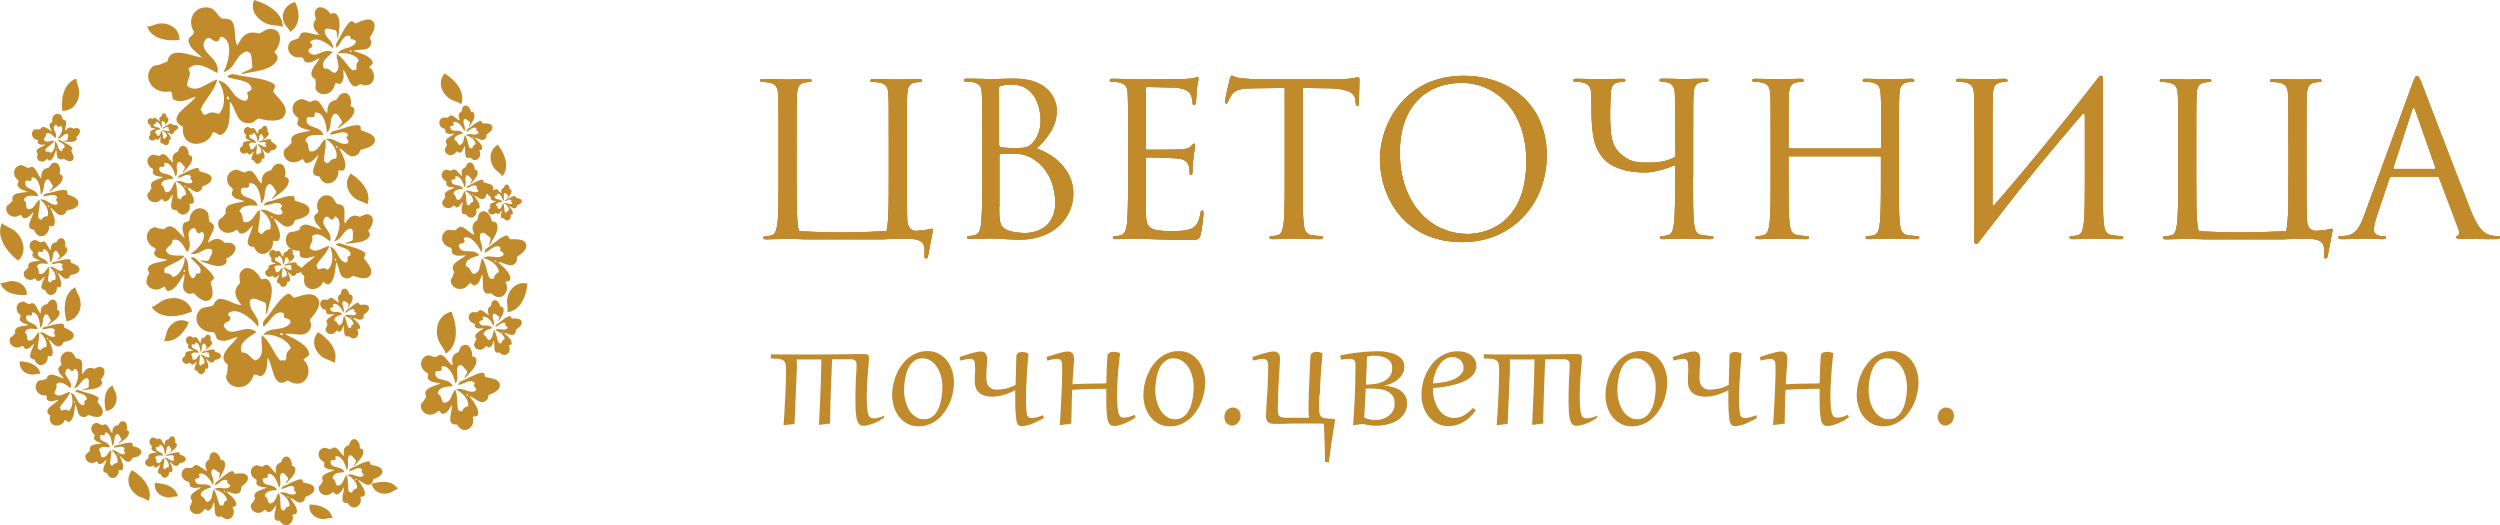 <?xml version="1.0" encoding="utf-8"?>
<!-- Generator: Adobe Illustrator 17.1.0, SVG Export Plug-In . SVG Version: 6.00 Build 0)  -->
<!DOCTYPE svg PUBLIC "-//W3C//DTD SVG 1.1//EN" "http://www.w3.org/Graphics/SVG/1.1/DTD/svg11.dtd">
<svg version="1.1" id="Слой_1" xmlns="http://www.w3.org/2000/svg" xmlns:xlink="http://www.w3.org/1999/xlink" x="0px" y="0px"
	 viewBox="0 0 1342.3 281.9" enable-background="new 0 0 1342.3 281.9" xml:space="preserve">
<g>
	<g>
		<path fill-rule="evenodd" clip-rule="evenodd" fill="#C18B2C" d="M171,160.9c1.4,3-1.5,7.4-4.5,10.5c-0.1,2.3,1.1,2.5,0.3,4.5
			c-2.4,6.6-9.9,2.2-13.7,3.5c6.1,3.1,12.8,6.1,12.9,11.1c-0.8,1.4-2.2,1.2-3,2.7c6,5.3,1.3,17.2-8.5,11.1
			c-8.2,5.4-7.8-8.7-10.8-12.2c-0.4,3.1,0.2,8-3.6,9.9c-1.2,0.1-3.1-1.7-4-0.5c-2.5,8.5-12.9,8-14.7,1.4c-0.2-0.8,0.6-2.5,0.7-3.4
			c0.1-1.4-0.1-2.3,0.3-3.6c-7-5,3.2-11.4,5.2-15c-3.4,0.7-6.3,3.2-10.5,1.5c-1.7-1.1-0.7-3.1-2.7-4.1c-7,0.5-11.6-6.7-7.2-11.8
			c1.8-2.1,5-1.3,7.3-2.6c0.6-1.5,1.4-2.3,2.2-3.1c3.5-1.6,8.9,3,12.9,3c-2.5-3.4-5.4-7.1-0.8-11.7c0-2.7-0.9-4.5,0.8-6.6
			c3.2-4,8.9,0.4,10.6,4.5c1.3,0,2.3-1,4,0.5c3.8,4.8,0.4,11.9-1,18.3c-1.1-1.9,0.5-4.6-0.9-6.4c-2.7-0.5-6.3-3.7-8.1-1
			c-1,5.5,5.7,8.6,4.4,14.1c-2.8-3.8-11.3-11.3-16-7.3c-0.8,1.4,1.8,1.8,1,3.2c-0.9,2.2-2.8,0.7-3.5,3.5c3.6,7.9,11.4-1.9,17.6,3.4
			c-2.7,2.1-10.3,5.3-7.9,10.9c4,0.1,3.7,2.5,7.3,4.4c5.9-2.4,2.4-9.5,3.5-13.7c4.9,4.1,6,9.4,9.9,13.8c0.9-0.9,2.6,0.8,3.2-1
			c-0.2-2.6,0.2-3.8,2.5-5.7c-2.2-5.4-9.8-7.8-14.9-7.3c4-4.8,10.6-1.3,14.6-6.3c0.5-2-1.6-2.3-3.3-2.8c-0.4-0.9,0.5-2.3-1.2-2.8
			c-4.4-0.7-6.6,5.2-9.9,7.7c-1.2-2.9,1.2-4.3,2.9-6.5c3-4.1,6.5-9.5,10.2-11.3c1.7,0.1,1.7,1.2,3.2,2.2
			C161.7,158.9,168.5,155.7,171,160.9 M151.9,179.8c0.6-0.7-1.6-1.6-1.5-0.2c0.3,0.1,0.6,0.3,0.8,0.4
			C151.3,179.6,151.6,179.7,151.9,179.8z"/>
		<path fill-rule="evenodd" clip-rule="evenodd" fill="#C18B2C" d="M198.2,165.3c0.2,1.3-1.4,2.7-2.8,3.6c-0.3,0.9,0.1,1.1-0.3,1.8
			c-1.6,2.3-4-0.2-5.7,0c2,1.9,4.3,3.7,3.9,5.6c-0.5,0.5-1,0.3-1.5,0.7c1.8,2.7-1.2,6.8-4.4,3.5c-3.7,1.2-2.2-4.2-2.9-5.8
			c-0.5,1.1-0.7,3.1-2.4,3.5c-0.5-0.1-1-1-1.5-0.6c-1.9,3.1-5.8,1.8-5.8-1c0-0.3,0.5-0.9,0.6-1.2c0.2-0.5,0.2-0.9,0.5-1.4
			c-2.2-2.6,2.4-4.1,3.6-5.3c-1.4,0-2.8,0.6-4.2-0.5c-0.5-0.6,0.1-1.2-0.6-1.8c-2.7-0.5-3.8-3.8-1.6-5.3c0.9-0.6,2.1,0,3.1-0.2
			c0.4-0.5,0.7-0.8,1.2-1c1.5-0.3,3.1,2.1,4.7,2.5c-0.6-1.6-1.4-3.3,0.9-4.6c0.3-1.1,0.1-1.8,1-2.5c1.7-1.2,3.4,1.1,3.6,2.8
			c0.5,0.1,1-0.1,1.5,0.6c1,2.3-1.1,4.6-2.3,7c-0.3-0.8,0.7-1.7,0.3-2.6c-1-0.5-2.1-2.1-3-1.2c-0.9,2,1.3,3.9,0.3,5.9
			c-0.7-1.7-3.2-5.5-5.5-4.5c-0.4,0.5,0.5,0.9,0.1,1.4c-0.6,0.7-1.2,0-1.7,1c0.6,3.4,4.6,0.4,6.5,3.1c-1.3,0.5-4.5,1-4.2,3.4
			c1.5,0.4,1.1,1.3,2.4,2.4c2.5-0.4,1.9-3.4,2.7-5c1.5,2.1,1.4,4.3,2.4,6.3c0.4-0.2,0.9,0.6,1.3,0c0.2-1,0.5-1.4,1.5-1.9
			c-0.3-2.3-3-4-5-4.4c2-1.5,4.2,0.6,6.3-0.9c0.4-0.7-0.4-1-1-1.4c0-0.4,0.4-0.8-0.2-1.2c-1.6-0.7-3.1,1.3-4.6,1.9
			c-0.1-1.2,0.9-1.5,1.8-2.2c1.6-1.2,3.5-3,5.1-3.3c0.6,0.2,0.5,0.6,1,1.2C194.8,163.6,197.8,163,198.2,165.3 M188.9,170.7
			c0.3-0.2-0.5-0.8-0.6-0.3c0.1,0.1,0.2,0.2,0.3,0.3C188.7,170.5,188.7,170.6,188.9,170.7z"/>
		<path fill-rule="evenodd" clip-rule="evenodd" fill="#C18B2C" d="M113.6,96.1c0,1.8-2.6,3.2-4.8,3.9c-0.6,1.1-0.1,1.4-1,2.2
			c-2.8,2.6-5.2-1.4-7.4-1.6c2.2,3,4.6,6,3.4,8.5c-0.8,0.5-1.4,0.1-2.1,0.5c1.5,4-3.7,8.5-6.9,3.2c-5.3,0.6-1.6-6.1-2.2-8.5
			c-0.9,1.4-1.9,3.8-4.2,3.9c-0.6-0.2-1.1-1.6-1.8-1.2c-3.3,3.5-8.2,0.7-7.4-2.9c0.1-0.4,0.9-1,1.2-1.4c0.4-0.6,0.5-1.1,1-1.7
			c-2.1-4.1,4.3-4.7,6.2-5.9c-1.8-0.5-3.8,0-5.4-1.9c-0.5-0.9,0.5-1.6-0.2-2.6c-3.4-1.5-3.9-6-0.5-7.4c1.4-0.6,2.7,0.6,4.1,0.5
			c0.7-0.6,1.2-0.7,1.9-1c2.1,0.1,3.5,3.6,5.4,4.6c-0.4-2.2-0.8-4.7,2.5-5.8c0.7-1.3,0.7-2.4,2-3c2.5-1.1,4.1,2.4,3.9,4.7
			c0.6,0.3,1.3,0.1,1.8,1.2c0.6,3.2-2.7,5.7-5,8.5c-0.1-1.2,1.4-2.1,1.1-3.3c-1.1-0.9-2.1-3.3-3.6-2.5c-1.8,2.4,0.6,5.5-1.4,7.8
			c-0.4-2.5-2.6-8.1-5.8-7.4c-0.7,0.5,0.4,1.3-0.3,1.8c-0.9,0.8-1.5-0.4-2.6,0.8c-0.2,4.6,5.9,1.9,7.6,5.9c-1.8,0.3-6.3,0-6.5,3.3
			c1.9,1,1.1,2.1,2.4,3.9c3.4,0.3,3.5-3.9,5.1-5.7c1.3,3.2,0.6,5.9,1.3,9c0.6-0.2,1,1,1.8,0.3c0.5-1.3,1-1.8,2.6-2.1
			c0.3-3.1-2.7-6.1-5.3-7.2c3.1-1.3,5.4,2,8.5,0.6c0.7-0.8-0.2-1.5-0.9-2.2c0.1-0.5,0.8-0.9,0.1-1.6c-1.9-1.4-4.4,0.9-6.6,1.2
			c0.2-1.6,1.6-1.7,3-2.4c2.4-1.2,5.4-2.9,7.7-2.9c0.8,0.4,0.5,1,0.9,1.8C109.6,92.9,113.7,93.1,113.6,96.1 M99.7,100.5
			c0.5-0.2-0.4-1.2-0.7-0.5c0.1,0.1,0.2,0.3,0.3,0.4C99.5,100.3,99.6,100.4,99.7,100.5z"/>
		<path fill-rule="evenodd" clip-rule="evenodd" fill="#C18B2C" d="M205.3,253.4c-0.1,1.8-2.6,3.2-4.8,3.9c-0.6,1.1-0.1,1.4-0.9,2.2
			c-2.8,2.5-5.3-1.4-7.4-1.7c2.2,3,4.6,6.1,3.4,8.5c-0.7,0.5-1.4,0.1-2.1,0.6c1.5,4-3.7,8.5-6.8,3.2c-5.2,0.5-1.6-6.1-2.1-8.5
			c-0.9,1.4-1.9,3.8-4.2,3.9c-0.7-0.3-1.1-1.6-1.8-1.2c-3.4,3.4-8.1,0.7-7.4-2.9c0.1-0.4,0.9-1,1.2-1.4c0.4-0.6,0.5-1.1,1-1.7
			c-2.2-4.1,4.4-4.7,6.2-5.9c-1.9-0.5-3.8,0-5.4-1.8c-0.6-1,0.4-1.7-0.3-2.6c-3.5-1.5-3.9-6-0.5-7.4c1.4-0.6,2.7,0.6,4.2,0.6
			c0.6-0.6,1.2-0.7,1.8-1c2.1,0,3.5,3.6,5.4,4.6c-0.4-2.2-0.8-4.7,2.5-5.8c0.7-1.3,0.7-2.4,2-3c2.6-1.1,4.1,2.4,3.9,4.7
			c0.6,0.3,1.4,0.1,1.8,1.2c0.6,3.2-2.8,5.7-5,8.5c-0.1-1.2,1.4-2.1,1.1-3.3c-1.2-0.9-2.1-3.3-3.6-2.5c-1.8,2.4,0.6,5.5-1.4,7.8
			c-0.4-2.5-2.6-8.1-5.8-7.4c-0.7,0.5,0.4,1.3-0.3,1.8c-0.9,0.8-1.5-0.4-2.5,0.8c-0.3,4.7,5.9,1.9,7.5,5.9c-1.8,0.3-6.2,0-6.5,3.3
			c1.9,1,1.1,2.1,2.4,3.9c3.4,0.3,3.5-3.9,5.1-5.7c1.3,3.2,0.5,6,1.3,9c0.6-0.2,1.1,1,1.8,0.3c0.5-1.3,1-1.8,2.6-2.1
			c0.3-3.1-2.7-6.1-5.3-7.2c3.1-1.3,5.4,2,8.5,0.6c0.7-0.9-0.2-1.5-0.9-2.2c0-0.5,0.8-1,0.1-1.6c-1.9-1.4-4.4,0.9-6.7,1.2
			c0.1-1.6,1.6-1.7,3-2.4c2.4-1.2,5.5-2.9,7.7-2.9c0.8,0.4,0.5,1,1,1.8C201.4,250.2,205.4,250.4,205.3,253.4 M191.5,257.8
			c0.5-0.2-0.4-1.2-0.7-0.4c0.1,0.1,0.2,0.2,0.3,0.4C191.3,257.6,191.4,257.7,191.5,257.8z"/>
		<path fill-rule="evenodd" clip-rule="evenodd" fill="#C18B2C" d="M268.4,207.1c0,2.2-3.2,4-5.9,4.9c-0.8,1.4-0.1,1.8-1.2,2.8
			c-3.4,3.2-6.5-1.7-9.2-2.1c2.7,3.7,5.7,7.5,4.3,10.5c-0.9,0.6-1.7,0.1-2.6,0.7c1.9,5-4.5,10.6-8.5,4c-6.5,0.7-2-7.6-2.7-10.5
			c-1.1,1.7-2.3,4.8-5.2,4.8c-0.8-0.3-1.3-2-2.2-1.5c-4.1,4.3-10.1,0.8-9.1-3.7c0.1-0.5,1.1-1.3,1.5-1.8c0.5-0.8,0.6-1.4,1.3-2.1
			c-2.7-5.1,5.4-5.8,7.7-7.3c-2.3-0.6-4.7,0-6.7-2.3c-0.7-1.2,0.6-2-0.3-3.2c-4.3-1.9-4.8-7.5-0.6-9.3c1.7-0.7,3.3,0.8,5.1,0.7
			c0.8-0.8,1.5-0.9,2.3-1.2c2.6,0.1,4.4,4.5,6.7,5.7c-0.5-2.8-1-5.8,3.1-7.2c0.8-1.6,0.8-2.9,2.5-3.6c3.2-1.4,5.1,2.9,4.8,5.9
			c0.8,0.3,1.7,0.1,2.2,1.5c0.8,4-3.4,7.1-6.3,10.5c-0.1-1.5,1.7-2.6,1.4-4.1c-1.5-1.1-2.6-4.1-4.5-3c-2.3,2.9,0.7,6.8-1.8,9.7
			c-0.5-3.1-3.2-10.1-7.2-9.2c-0.9,0.6,0.5,1.6-0.4,2.2c-1.2,1-1.9-0.5-3.2,1c-0.3,5.8,7.3,2.3,9.4,7.4c-2.3,0.4-7.8,0-8,4.1
			c2.3,1.3,1.4,2.6,3,4.8c4.2,0.3,4.3-4.9,6.3-7.1c1.6,3.9,0.7,7.4,1.6,11.2c0.8-0.2,1.3,1.2,2.2,0.4c0.7-1.6,1.3-2.2,3.2-2.6
			c0.4-3.9-3.4-7.6-6.6-8.9c3.9-1.7,6.7,2.5,10.6,0.7c0.9-1-0.3-1.9-1.1-2.7c0.1-0.7,1-1.2,0.1-2c-2.3-1.8-5.5,1.1-8.3,1.5
			c0.2-2,2-2.2,3.8-3c3-1.5,6.8-3.6,9.5-3.6c1,0.5,0.6,1.2,1.2,2.3C263.5,203.1,268.5,203.3,268.4,207.1 M251.2,212.5
			c0.6-0.3-0.4-1.5-0.8-0.6c0.1,0.2,0.2,0.3,0.4,0.5C250.9,212.2,251.1,212.3,251.2,212.5z"/>
		<path fill-rule="evenodd" clip-rule="evenodd" fill="#C18B2C" d="M168.8,262.8c0,1.8-2.6,3.2-4.8,4c-0.6,1.1-0.1,1.4-0.9,2.2
			c-2.8,2.5-5.2-1.4-7.4-1.7c2.2,3,4.6,6.1,3.4,8.5c-0.8,0.5-1.3,0.1-2.1,0.6c1.5,4-3.7,8.5-6.8,3.2c-5.2,0.6-1.6-6.1-2.1-8.4
			c-0.9,1.4-1.9,3.8-4.2,3.8c-0.6-0.2-1.1-1.6-1.8-1.2c-3.3,3.5-8.1,0.6-7.3-2.9c0.1-0.4,0.9-1,1.2-1.5c0.4-0.6,0.5-1.1,1-1.7
			c-2.1-4.1,4.4-4.7,6.2-5.9c-1.8-0.5-3.8,0-5.4-1.8c-0.5-1,0.4-1.6-0.3-2.6c-3.5-1.5-3.9-6-0.5-7.4c1.4-0.6,2.7,0.6,4.1,0.5
			c0.6-0.6,1.2-0.7,1.8-1c2.1,0,3.5,3.6,5.4,4.6c-0.4-2.2-0.8-4.7,2.5-5.8c0.7-1.3,0.7-2.3,2-2.9c2.6-1.2,4.1,2.3,3.9,4.7
			c0.6,0.3,1.3,0.1,1.8,1.2c0.7,3.2-2.8,5.8-5,8.5c-0.1-1.1,1.4-2,1.2-3.3c-1.2-0.9-2.1-3.3-3.6-2.4c-1.8,2.3,0.6,5.5-1.4,7.8
			c-0.4-2.5-2.6-8.2-5.8-7.4c-0.7,0.5,0.4,1.3-0.3,1.8c-0.9,0.8-1.5-0.4-2.5,0.9c-0.2,4.6,5.9,1.9,7.6,5.9c-1.8,0.3-6.2,0-6.5,3.3
			c1.9,1.1,1.1,2.1,2.4,3.9c3.4,0.2,3.5-3.9,5.1-5.7c1.3,3.1,0.5,6,1.3,9c0.7-0.2,1,1,1.8,0.3c0.5-1.3,1-1.7,2.6-2.1
			c0.3-3.1-2.7-6.1-5.3-7.2c3.1-1.3,5.4,2,8.5,0.6c0.7-0.8-0.2-1.5-0.9-2.2c0.1-0.5,0.8-1,0.1-1.6c-1.9-1.4-4.4,0.9-6.6,1.2
			c0.2-1.6,1.6-1.7,3-2.4c2.4-1.2,5.5-2.9,7.7-2.9c0.8,0.4,0.5,1,0.9,1.8C164.8,259.6,168.9,259.7,168.8,262.8 M154.9,267.2
			c0.5-0.2-0.4-1.2-0.6-0.5c0.1,0.1,0.2,0.3,0.3,0.4C154.7,266.9,154.8,267,154.9,267.2z"/>
		<path fill-rule="evenodd" clip-rule="evenodd" fill="#C18B2C" d="M280.2,173c0.2,1.4-1.5,2.9-3.1,3.9c-0.3,1,0.1,1.1-0.4,1.9
			c-1.8,2.5-4.4-0.2-6.1-0.1c2.2,2,4.6,4,4.1,6.1c-0.5,0.5-1,0.3-1.6,0.8c1.9,2.9-1.5,7.3-4.9,3.6c-4,1.3-2.2-4.5-3.1-6.3
			c-0.5,1.2-0.8,3.4-2.7,3.7c-0.5-0.1-1.1-1.1-1.6-0.7c-2.1,3.3-6.3,1.9-6.3-1.1c0-0.3,0.6-1,0.7-1.3c0.2-0.6,0.2-1,0.6-1.5
			c-2.4-2.9,2.7-4.4,3.9-5.7c-1.5-0.1-3,0.6-4.5-0.6c-0.6-0.7,0.1-1.4-0.6-2c-3-0.6-4.1-4.1-1.6-5.8c1-0.7,2.2,0,3.3-0.3
			c0.4-0.6,0.9-0.8,1.3-1.1c1.7-0.3,3.4,2.3,5,2.7c-0.7-1.7-1.4-3.6,1-5c0.3-1.1,0.2-2,1.1-2.7c1.8-1.3,3.6,1.2,3.9,3.1
			c0.5,0.1,1-0.1,1.6,0.7c1,2.4-1.2,5-2.6,7.5c-0.2-0.9,0.7-1.8,0.4-2.8c-1.1-0.5-2.2-2.2-3.2-1.3c-1.1,2.2,1.3,4.2,0.2,6.4
			c-0.7-1.9-3.4-6-5.8-4.9c-0.5,0.5,0.6,1,0,1.5c-0.6,0.8-1.3,0-1.9,1.1c0.6,3.7,5,0.5,7,3.4c-1.4,0.6-4.9,1-4.6,3.7
			c1.6,0.5,1.2,1.5,2.5,2.7c2.7-0.4,2.1-3.7,3.1-5.3c1.5,2.3,1.4,4.6,2.5,6.9c0.5-0.2,1,0.6,1.5,0c0.2-1.1,0.5-1.6,1.7-2.1
			c-0.3-2.5-3.2-4.4-5.4-4.8c2.2-1.6,4.6,0.7,6.8-0.9c0.4-0.8-0.4-1.2-1.1-1.6c-0.1-0.4,0.5-0.9-0.2-1.3c-1.7-0.8-3.4,1.4-5,2.1
			c-0.2-1.3,1-1.6,2-2.4c1.7-1.3,3.8-3.2,5.6-3.5c0.7,0.2,0.5,0.7,1.1,1.3C276.5,171.1,279.8,170.5,280.2,173 M270,178.7
			c0.3-0.2-0.5-0.9-0.6-0.3c0.1,0.1,0.2,0.2,0.3,0.3C269.8,178.5,269.9,178.6,270,178.7z"/>
		<path fill-rule="evenodd" clip-rule="evenodd" fill="#C18B2C" d="M264.9,101.1c0,1.4-2,2.6-3.8,3.3c-0.5,0.9,0,1.2-0.7,1.8
			c-2.2,2.1-4.2-1-6-1.2c1.8,2.4,3.8,4.8,2.9,6.8c-0.6,0.4-1.1,0.1-1.7,0.5c1.3,3.2-2.8,6.9-5.4,2.7c-4.2,0.6-1.4-4.9-1.9-6.8
			c-0.7,1.1-1.5,3.1-3.3,3.2c-0.5-0.2-0.9-1.2-1.5-1c-2.6,2.9-6.6,0.7-6-2.2c0.1-0.3,0.7-0.9,0.9-1.2c0.3-0.5,0.4-0.9,0.8-1.3
			c-1.8-3.2,3.4-3.9,4.9-4.9c-1.5-0.4-3.1,0-4.3-1.4c-0.5-0.8,0.3-1.3-0.3-2.1c-2.8-1.1-3.2-4.8-0.6-6c1.1-0.5,2.2,0.4,3.3,0.4
			c0.5-0.5,1-0.6,1.4-0.8c1.7,0,2.9,2.8,4.5,3.6c-0.3-1.8-0.8-3.8,1.9-4.7c0.5-1.1,0.5-1.9,1.6-2.4c2-0.9,3.4,1.8,3.3,3.7
			c0.5,0.2,1.1,0,1.5,0.9c0.6,2.6-2.1,4.7-3.9,6.9c-0.1-0.9,1-1.7,0.8-2.7c-0.9-0.7-1.7-2.6-2.9-1.9c-1.4,1.9,0.6,4.4-1,6.3
			c-0.4-2-2.2-6.5-4.8-5.9c-0.6,0.4,0.4,1-0.2,1.4c-0.7,0.7-1.2-0.3-2,0.7c-0.1,3.8,4.8,1.4,6.2,4.6c-1.5,0.3-5,0.1-5.1,2.8
			c1.5,0.8,0.9,1.7,2,3.1c2.8,0.2,2.7-3.2,4-4.7c1.1,2.5,0.6,4.8,1.2,7.3c0.5-0.2,0.9,0.8,1.4,0.2c0.4-1,0.8-1.4,2-1.8
			c0.2-2.5-2.3-4.9-4.4-5.7c2.5-1.1,4.4,1.5,6.9,0.3c0.6-0.7-0.2-1.2-0.8-1.7c0-0.5,0.6-0.8,0-1.3c-1.5-1.1-3.6,0.8-5.3,1.1
			c0.1-1.3,1.3-1.4,2.4-2c1.9-1,4.3-2.5,6.1-2.5c0.7,0.3,0.5,0.8,0.8,1.4C261.6,98.6,264.9,98.6,264.9,101.1 M253.8,104.9
			c0.4-0.2-0.3-0.9-0.5-0.4c0.1,0.1,0.2,0.2,0.2,0.3C253.6,104.7,253.7,104.8,253.8,104.9z"/>
		<path fill-rule="evenodd" clip-rule="evenodd" fill="#C18B2C" d="M280.2,108.1c0,0.9-1.3,1.7-2.5,2.1c-0.3,0.6,0,0.8-0.5,1.2
			c-1.4,1.4-2.8-0.7-3.9-0.8c1.2,1.6,2.5,3.1,1.9,4.5c-0.4,0.3-0.7,0-1.1,0.3c0.9,2.1-1.8,4.5-3.6,1.8c-2.8,0.4-0.9-3.2-1.2-4.4
			c-0.5,0.7-0.9,2.1-2.2,2.1c-0.4-0.1-0.6-0.8-1-0.6c-1.7,1.9-4.3,0.4-3.9-1.4c0-0.2,0.5-0.6,0.6-0.8c0.2-0.3,0.2-0.6,0.5-0.9
			c-1.2-2.1,2.2-2.5,3.2-3.2c-1-0.2-2,0-2.9-0.9c-0.3-0.5,0.2-0.9-0.2-1.4c-1.8-0.7-2.1-3.1-0.3-3.9c0.7-0.3,1.4,0.3,2.2,0.2
			c0.3-0.3,0.6-0.4,1-0.5c1.1,0,1.9,1.8,2.9,2.4c-0.2-1.2-0.4-2.5,1.3-3.1c0.4-0.7,0.3-1.2,1-1.6c1.4-0.6,2.2,1.2,2.1,2.4
			c0.3,0.1,0.7,0,1,0.6c0.4,1.7-1.4,3.1-2.5,4.6c-0.1-0.6,0.7-1.1,0.6-1.8c-0.6-0.5-1.1-1.7-1.9-1.3c-0.9,1.3,0.4,2.9-0.7,4.2
			c-0.2-1.3-1.5-4.3-3.1-3.9c-0.4,0.3,0.2,0.7-0.1,0.9c-0.5,0.4-0.8-0.2-1.3,0.5c-0.1,2.4,3.1,0.9,4.1,3c-0.9,0.2-3.3,0.1-3.4,1.8
			c1,0.5,0.6,1.1,1.3,2c1.8,0.1,1.8-2.1,2.6-3.1c0.7,1.7,0.4,3.2,0.8,4.8c0.3-0.1,0.6,0.5,1,0.2c0.3-0.7,0.5-0.9,1.3-1.2
			c0.1-1.7-1.5-3.2-2.9-3.7c1.6-0.7,2.9,1,4.5,0.2c0.3-0.4-0.1-0.8-0.5-1.2c0-0.3,0.4-0.5,0-0.8c-1-0.7-2.3,0.5-3.5,0.7
			c0.1-0.8,0.8-0.9,1.6-1.3c1.3-0.7,2.8-1.6,4-1.6c0.4,0.2,0.3,0.5,0.5,1C278,106.5,280.2,106.5,280.2,108.1 M272.9,110.6
			c0.2-0.1-0.2-0.6-0.4-0.3c0.1,0.1,0.1,0.2,0.2,0.2C272.8,110.5,272.9,110.6,272.9,110.6z"/>
		<path fill-rule="evenodd" clip-rule="evenodd" fill="#C18B2C" d="M264.4,68.3c0.2,1.4-1.5,2.9-3.1,3.9c-0.3,1,0.2,1.2-0.4,1.9
			c-1.8,2.5-4.4-0.3-6.1-0.1c2.2,2,4.6,4,4.1,6.1c-0.5,0.5-1.1,0.3-1.6,0.8c1.9,2.9-1.5,7.3-4.8,3.7c-4.1,1.3-2.2-4.5-3.1-6.3
			c-0.5,1.3-0.9,3.3-2.7,3.8c-0.5-0.1-1.1-1.1-1.6-0.7c-2.1,3.3-6.3,1.9-6.3-1.1c0-0.3,0.5-1,0.7-1.3c0.2-0.6,0.2-0.9,0.5-1.5
			c-2.4-2.9,2.7-4.4,4-5.7c-1.5-0.1-3,0.6-4.6-0.6c-0.6-0.7,0.1-1.4-0.6-2c-3-0.6-4-4.1-1.6-5.8c1-0.7,2.2,0,3.4-0.3
			c0.4-0.6,0.9-0.8,1.3-1.1c1.7-0.3,3.4,2.3,5,2.7c-0.6-1.7-1.4-3.6,1-5c0.3-1.1,0.1-2,1.1-2.7c1.8-1.3,3.6,1.2,3.9,3.1
			c0.5,0.1,1.1-0.2,1.6,0.7c1,2.5-1.2,5-2.6,7.5c-0.3-0.9,0.7-1.9,0.4-2.8c-1.1-0.5-2.2-2.3-3.2-1.4c-1,2.2,1.4,4.2,0.2,6.4
			c-0.7-1.9-3.4-6-5.8-4.9c-0.5,0.5,0.5,1,0.1,1.5c-0.6,0.8-1.3,0-1.9,1.1c0.5,3.7,5,0.5,6.9,3.4c-1.4,0.6-4.9,1-4.6,3.6
			c1.7,0.5,1.2,1.5,2.6,2.7c2.7-0.3,2.1-3.7,3.1-5.3c1.5,2.3,1.4,4.6,2.5,6.9c0.5-0.2,1,0.6,1.5,0c0.2-1.1,0.5-1.6,1.7-2.1
			c-0.3-2.5-3.2-4.4-5.4-4.8c2.2-1.6,4.6,0.7,6.8-1c0.4-0.8-0.4-1.2-1.1-1.6c0-0.4,0.5-0.9-0.2-1.3c-1.7-0.8-3.4,1.4-5.1,2.1
			c-0.1-1.3,1-1.7,2-2.4c1.7-1.3,3.8-3.2,5.6-3.5c0.7,0.2,0.6,0.7,1.1,1.3C260.8,66.4,264,65.8,264.4,68.3 M254.2,74
			c0.3-0.2-0.5-0.9-0.6-0.3c0.1,0.1,0.2,0.2,0.3,0.3C254,73.9,254.1,73.9,254.2,74z"/>
		<path fill-rule="evenodd" clip-rule="evenodd" fill="#C18B2C" d="M282.6,131.6c0.4,2.2-2.4,4.7-4.9,6.2c-0.5,1.5,0.2,1.8-0.6,3
			c-2.8,3.9-6.9-0.4-9.7-0.1c3.5,3.2,7.3,6.4,6.5,9.7c-0.8,0.8-1.7,0.4-2.5,1.2c2.9,4.6-2.3,11.5-7.7,5.8c-6.4,2.1-3.6-7.1-4.9-10
			c-0.8,2-1.3,5.3-4.2,5.9c-0.9-0.1-1.7-1.7-2.6-1.1c-3.3,5.2-10,2.9-10-1.7c0-0.5,0.9-1.5,1.1-2.1c0.3-0.9,0.3-1.5,0.9-2.3
			c-3.7-4.5,4.2-7,6.2-9c-2.4-0.1-4.8,1-7.2-0.9c-0.9-1,0.1-2.1-1-3.2c-4.7-1-6.4-6.5-2.5-9.1c1.6-1.1,3.5,0.1,5.3-0.4
			c0.7-1,1.4-1.3,2-1.7c2.6-0.5,5.3,3.6,7.9,4.3c-1-2.7-2.2-5.6,1.6-7.9c0.5-1.8,0.2-3.1,1.7-4.2c2.9-2.1,5.8,1.9,6.1,4.9
			c0.8,0.2,1.7-0.2,2.6,1.1c1.6,3.9-1.9,7.9-4,11.9c-0.4-1.4,1.2-3,0.5-4.4c-1.7-0.9-3.5-3.6-5.1-2.1c-1.7,3.4,2.1,6.7,0.3,10.1
			c-1.1-3-5.4-9.5-9.2-7.8c-0.8,0.8,0.9,1.5,0.1,2.3c-1,1.3-2,0-3,1.7c0.9,5.9,7.9,0.8,11,5.4c-2.2,0.9-7.8,1.6-7.2,5.8
			c2.6,0.8,1.9,2.3,4,4.2c4.3-0.5,3.3-5.8,4.8-8.5c2.4,3.6,2.2,7.3,4,10.9c0.8-0.4,1.6,1,2.3-0.1c0.4-1.7,0.8-2.4,2.7-3.3
			c-0.5-4-5-6.9-8.5-7.5c3.5-2.5,7.2,1.1,10.8-1.5c0.7-1.2-0.6-1.8-1.7-2.5c-0.1-0.7,0.8-1.4-0.3-2.1c-2.7-1.3-5.3,2.2-8,3.3
			c-0.2-2.1,1.6-2.6,3.1-3.8c2.7-2.1,6-5.1,8.8-5.6c1.1,0.4,0.9,1.1,1.7,2C276.8,128.6,281.9,127.8,282.6,131.6 M266.5,140.7
			c0.5-0.4-0.8-1.4-0.9-0.4c0.2,0.1,0.3,0.3,0.5,0.4C266.1,140.5,266.3,140.6,266.5,140.7z"/>
		<path fill-rule="evenodd" clip-rule="evenodd" fill="#C18B2C" d="M133.1,256.4c0.4,1.7-1.7,3.7-3.6,5c-0.3,1.2,0.2,1.4-0.4,2.4
			c-2.1,3.1-5.4-0.1-7.6,0.2c2.8,2.4,5.9,4.8,5.3,7.4c-0.6,0.7-1.3,0.4-2,1c2.5,3.5-1.5,9.1-5.9,4.8c-5,1.8-3-5.5-4.1-7.7
			c-0.6,1.5-0.9,4.2-3.1,4.7c-0.7-0.1-1.4-1.3-2-0.7c-2.4,4.2-7.8,2.6-7.9-1.1c0-0.4,0.6-1.2,0.8-1.7c0.3-0.7,0.2-1.2,0.6-1.8
			c-3.1-3.5,3.1-5.6,4.7-7.2c-1.9,0-3.7,0.9-5.7-0.5c-0.7-0.8,0-1.7-0.9-2.5c-3.7-0.6-5.2-4.9-2.2-7.1c1.2-0.9,2.8,0,4.2-0.5
			c0.5-0.8,1-1,1.5-1.4c2-0.4,4.3,2.6,6.4,3.2c-0.9-2.1-1.9-4.4,1.1-6.2c0.3-1.4,0.1-2.5,1.3-3.4c2.2-1.7,4.6,1.3,4.9,3.7
			c0.7,0.1,1.3-0.2,2,0.8c1.4,3-1.3,6.3-2.9,9.4c-0.4-1.1,0.8-2.3,0.3-3.4c-1.4-0.6-2.8-2.7-4.1-1.5c-1.2,2.7,1.9,5.2,0.5,8
			c-1-2.3-4.5-7.3-7.4-5.8c-0.6,0.6,0.7,1.2,0.1,1.8c-0.7,1-1.6,0-2.3,1.4c0.9,4.6,6.2,0.4,8.7,3.9c-1.7,0.8-6.1,1.5-5.5,4.7
			c2,0.6,1.6,1.8,3.2,3.2c3.4-0.6,2.5-4.7,3.6-6.7c2,2.8,1.9,5.6,3.4,8.5c0.6-0.3,1.2,0.7,1.8-0.1c0.2-1.3,0.6-1.9,2-2.7
			c-0.5-3.1-4.1-5.3-6.9-5.7c2.7-2.1,5.7,0.7,8.4-1.5c0.5-0.9-0.5-1.4-1.4-1.9c-0.1-0.6,0.6-1.1-0.3-1.6c-2.2-0.9-4.1,1.9-6.2,2.8
			c-0.2-1.6,1.2-2.1,2.4-3.1c2.1-1.8,4.6-4.1,6.8-4.6c0.9,0.2,0.8,0.8,1.4,1.5C128.5,254.2,132.5,253.4,133.1,256.4 M120.7,264
			c0.4-0.3-0.6-1.1-0.7-0.3c0.1,0.1,0.2,0.2,0.4,0.3C120.5,263.8,120.6,263.9,120.7,264z"/>
		<path fill-rule="evenodd" clip-rule="evenodd" fill="#C18B2C" d="M200.7,12c1.3,2-0.3,5.5-2.1,8.1c0.2,1.7,1,1.6,0.7,3.2
			c-1.1,5-6.9,2.6-9.5,4c4.8,1.6,9.8,3.1,10.4,6.6c-0.5,1.1-1.5,1.1-1.9,2.3c4.8,3.2,2.6,12.2-5,8.9c-5.3,4.8-6.5-5.4-9-7.6
			c0.1,2.2,0.9,5.7-1.6,7.5c-0.9,0.2-2.4-0.9-2.9,0.1c-0.9,6.4-8.5,7.1-10.4,2.6c-0.2-0.5,0.2-1.9,0.2-2.5c0-1-0.3-1.6-0.2-2.6
			c-5.6-2.8,1.1-8.6,2.2-11.4c-2.4,0.9-4.2,3-7.4,2.2c-1.3-0.6-0.8-2.2-2.3-2.7c-5,1.1-9-3.6-6.4-7.8c1.1-1.7,3.5-1.4,5-2.6
			c0.3-1.2,0.8-1.8,1.3-2.5c2.3-1.5,6.7,1.2,9.6,0.8c-2.2-2.2-4.6-4.5-1.8-8.3c-0.3-1.9-1.1-3.2-0.1-4.9c1.9-3.3,6.4-0.6,8,2.1
			c0.9-0.2,1.5-0.9,2.9-0.1c3.2,3.1,1.5,8.5,1.1,13.3c-1-1.2-0.1-3.3-1.3-4.5c-2-0.1-4.9-2-5.9,0.1c-0.2,4,4.9,5.6,4.5,9.7
			c-2.4-2.5-9.2-7-12.2-3.6c-0.4,1.1,1.5,1.1,1.1,2.2c-0.4,1.6-2,0.8-2.1,2.9c3.4,5.3,8-2.5,13,0.6c-1.8,1.8-6.9,4.9-4.6,8.7
			c2.9-0.3,2.9,1.4,5.7,2.4c4-2.4,0.7-7.1,1.1-10.3c3.9,2.5,5.3,6.2,8.5,9c0.6-0.7,1.9,0.3,2.2-1.1c-0.4-1.8-0.2-2.7,1.2-4.3
			c-2.1-3.7-7.8-4.6-11.5-3.7c2.4-3.9,7.5-2,9.9-6.1c0.1-1.4-1.4-1.5-2.7-1.7c-0.4-0.6,0.1-1.7-1.2-1.9c-3.2-0.1-4.2,4.4-6.4,6.5
			c-1.1-1.9,0.4-3.2,1.4-5c1.7-3.2,3.7-7.5,6.2-9.2c1.2-0.2,1.4,0.7,2.5,1.2C193.8,11.6,198.4,8.6,200.7,12 M188.9,27.7
			c0.3-0.6-1.3-1-1.1,0c0.2,0.1,0.4,0.2,0.6,0.2C188.5,27.6,188.7,27.7,188.9,27.7z"/>
		<path fill-rule="evenodd" clip-rule="evenodd" fill="#C18B2C" d="M118.6,191.5c-0.2,1-1.8,1.6-3.2,1.7c-0.5,0.6-0.2,0.8-0.8,1.2
			c-1.9,1.1-2.9-1.4-4.1-1.8c0.9,2,1.9,4,1,5.3c-0.5,0.2-0.8-0.1-1.3,0.1c0.4,2.5-3.1,4.5-4.3,1.1c-3.1-0.3-0.2-3.7-0.2-5.1
			c-0.7,0.7-1.5,2-2.9,1.7c-0.3-0.2-0.4-1-0.9-0.9c-2.3,1.6-4.8-0.6-3.9-2.5c0.1-0.2,0.6-0.5,0.8-0.7c0.3-0.3,0.4-0.6,0.8-0.8
			c-0.8-2.6,3-2.2,4.2-2.7c-1-0.5-2.2-0.5-2.9-1.7c-0.2-0.6,0.4-0.9,0.1-1.5c-1.8-1.3-1.5-3.9,0.6-4.4c0.9-0.2,1.5,0.7,2.3,0.8
			c0.5-0.3,0.8-0.3,1.2-0.3c1.2,0.3,1.6,2.5,2.6,3.3c0.1-1.4,0.1-2.8,2.1-3.1c0.5-0.7,0.7-1.3,1.5-1.5c1.6-0.4,2.1,1.8,1.7,3.2
			c0.3,0.2,0.8,0.2,0.9,0.9c0,1.9-2.3,3-3.9,4.3c0.1-0.7,1-1.1,1-1.8c-0.6-0.7-0.8-2.1-1.8-1.8c-1.4,1.2-0.3,3.2-1.7,4.4
			c0.1-1.5-0.6-5-2.5-5c-0.5,0.2,0.1,0.8-0.4,1c-0.6,0.4-0.9-0.4-1.6,0.2c-0.7,2.7,3.2,1.8,3.7,4.3c-1.1,0-3.6-0.7-4.1,1.2
			c1,0.8,0.4,1.3,1,2.5c1.9,0.5,2.5-1.9,3.6-2.7c0.4,2-0.4,3.5-0.2,5.4c0.4,0,0.5,0.7,1,0.4c0.5-0.7,0.8-0.9,1.7-0.9
			c0.5-1.8-0.9-3.9-2.3-4.8c2-0.4,2.9,1.8,4.9,1.3c0.5-0.4,0.1-0.9-0.3-1.3c0.1-0.3,0.6-0.5,0.2-0.9c-0.9-1-2.6,0-4-0.1
			c0.3-0.9,1.1-0.8,2-1c1.5-0.4,3.5-1.1,4.8-0.8c0.4,0.3,0.2,0.6,0.4,1.2C116.7,189.1,119,189.7,118.6,191.5 M110.1,192.4
			c0.3-0.1-0.1-0.7-0.3-0.4c0,0.1,0.1,0.2,0.1,0.3C110,192.2,110.1,192.3,110.1,192.4z"/>
		<path fill-rule="evenodd" clip-rule="evenodd" fill="#C18B2C" d="M166.1,113.7c-0.5,2.3-4.3,3.8-7.5,4.4c-1.1,1.3-0.5,1.9-1.9,2.8
			c-4.4,2.9-6.8-2.8-9.7-3.5c2.2,4.3,4.7,8.8,2.5,11.8c-1.2,0.5-1.9-0.2-3,0.3c1,5.5-7.2,10.6-10.1,3.1c-7.3-0.2-0.6-8.3-0.8-11.5
			c-1.6,1.6-3.5,4.7-6.7,4.3c-0.8-0.4-1-2.2-2.1-1.9c-5.4,4-11.3-0.6-9.3-5.2c0.2-0.5,1.5-1.2,2-1.7c0.7-0.7,1-1.4,1.8-2
			c-1.9-5.8,7.1-5.4,10-6.6c-2.4-1-5.2-0.7-6.8-3.4c-0.5-1.3,1-2.1,0.3-3.5c-4.3-2.6-3.7-8.6,1.3-9.9c2-0.5,3.5,1.3,5.5,1.4
			c1-0.7,1.9-0.8,2.7-0.9c2.8,0.5,3.9,5.4,6.2,7c0.1-3,0.1-6.3,4.9-7.2c1.2-1.6,1.5-3,3.5-3.5c3.8-1,5,3.8,4.1,6.9
			c0.8,0.5,1.8,0.4,2.1,1.9c0,4.4-5.3,7.1-9.1,10.2c0.2-1.5,2.4-2.5,2.4-4.1c-1.4-1.4-2-4.7-4.3-3.9c-3.1,2.8-0.6,7.3-4,10.1
			c0.1-3.3-1.4-11.2-6-10.8c-1.1,0.5,0.3,1.8-0.9,2.3c-1.5,0.9-2-0.7-3.7,0.7c-1.5,6.1,7.6,3.5,8.8,9.1c-2.5,0.1-8.5-1.1-9.7,3.2
			c2.3,1.7,1,3,2.3,5.6c4.6,1,5.8-4.6,8.4-6.6c0.9,4.4-0.8,7.9-0.6,12.1c0.9-0.1,1.1,1.5,2.3,0.7c1.1-1.6,1.9-2.1,4.1-2.3
			c1.2-4.1-2.1-8.5-5.4-10.3c4.6-1.2,6.8,3.6,11.5,2.2c1.2-1,0.1-2-0.6-3c0.2-0.7,1.4-1.1,0.5-2.1c-2.2-2.2-6.3,0.4-9.4,0.4
			c0.6-2.1,2.7-2,4.7-2.6c3.6-1.1,8.2-2.9,11.2-2.4c0.9,0.7,0.4,1.4,0.8,2.5C161.5,108.8,167,109.7,166.1,113.7 M146.1,117
			c0.7-0.2-0.2-1.6-0.7-0.7c0.1,0.2,0.2,0.4,0.3,0.6C145.9,116.7,146,116.8,146.1,117z"/>
		<path fill-rule="evenodd" clip-rule="evenodd" fill="#C18B2C" d="M152.2,62.8c-2.3,2.8-8.6,2.2-13.3,0.8c-2.5,1-2,2.2-4.5,2.5
			c-8.1,0.9-7.5-8.5-11-11.5c0,7.5,0.4,15.3-4.7,17.9c-2-0.1-2.5-1.5-4.4-1.6c-2.4,8.3-17.2,9.5-16.1-2.8c-10-5.3,4.8-11.8,6.9-16.3
			c-3.4,1.2-8.1,4.1-12.2,1.4c-0.8-1.2,0.1-3.8-1.6-4.1c-10.2,1.7-15.1-8.6-9.2-13.5c0.7-0.5,2.9-0.6,3.9-1c1.5-0.5,2.3-1.2,3.9-1.5
			c1.4-9.2,13.6-2.5,18.4-2.3c-2.6-2.9-6.6-4.5-7.1-9.3c0.3-2.2,2.9-2.1,2.9-4.6c-4.2-6.5,0.8-14.4,8.5-12.7c3.2,0.7,4,4.2,6.6,5.8
			c1.9-0.2,3.1,0.3,4.5,0.6c3.5,2.5,1.6,10,3.7,13.9c2.2-4.1,4.5-8.6,11.8-6.5c2.8-1.3,4.2-3,7.2-2.4c5.9,1.2,4.3,8.8,0.9,12.3
			c0.8,1.2,2.2,1.7,1.6,4.1c-2.9,6-12.1,6.1-19.5,7.9c1.3-2,5.1-1.8,6.2-4.1c-0.9-2.9,0.5-7.8-3.2-8.2c-6.2,1.7-5.9,9.6-12.4,11.1
			c2.5-4.5,5.8-16.4-0.8-19c-1.9,0-0.9,2.6-2.8,2.5c-2.7,0.2-2.2-2.4-5.5-1.6c-6.3,7.3,8,10,5.8,18.6c-3.6-1.6-10.9-7.3-15.5-2.3
			c2,3.9-0.7,4.8-0.7,9.2c5.6,4.5,11.1-2.3,16.2-3.4c-1.8,6.7-6.6,10.4-9.1,16.3c1.3,0.5,0.6,2.9,2.7,2.6c2.6-1.4,4-1.7,7.2-0.4
			c4.5-4.8,2.9-13.2-0.3-18c7.2,1.5,6.9,9.6,14.3,11c2.3-0.5,1.6-2.7,1.2-4.6c0.8-0.8,2.6-0.6,2.3-2.6c-1.5-4.5-8.9-3.8-13.2-5.8
			c2.4-2.5,5.1-0.9,8.4-0.4c5.8,0.9,13.3,1.7,17.1,4.4c0.9,1.6-0.3,2.2-0.6,4.1C149.3,52.8,156.2,57.9,152.2,62.8 M122.4,53.6
			c1,0.2,0.8-2.4-0.6-1.6c0,0.3,0,0.7,0,1C122.3,53,122.3,53.3,122.4,53.6z"/>
		<path fill-rule="evenodd" clip-rule="evenodd" fill="#C18B2C" d="M201.2,76c-0.5,2.3-4.3,3.8-7.5,4.4c-1.1,1.3-0.5,1.9-1.9,2.7
			c-4.5,2.9-6.8-2.7-9.7-3.5c2.2,4.3,4.7,8.8,2.5,11.8c-1.2,0.5-1.9-0.2-3,0.3c1,5.5-7.2,10.5-10.1,3c-7.3-0.2-0.6-8.3-0.7-11.5
			c-1.6,1.6-3.6,4.7-6.7,4.3c-0.8-0.4-1-2.3-2.1-1.9c-5.5,4-11.3-0.6-9.3-5.2c0.2-0.5,1.5-1.2,2-1.7c0.7-0.7,1-1.4,1.9-2
			c-1.9-5.8,7.2-5.4,10-6.6c-2.4-1-5.2-0.7-6.9-3.4c-0.5-1.3,1-2.1,0.3-3.5c-4.4-2.6-3.7-8.6,1.3-9.9c2-0.5,3.5,1.3,5.5,1.4
			c1.1-0.7,1.9-0.8,2.7-0.9c2.8,0.4,3.9,5.3,6.2,7c0.1-3,0.1-6.3,4.9-7.2c1.2-1.6,1.5-3,3.5-3.5c3.8-1.1,5,3.8,4.1,6.9
			c0.8,0.5,1.8,0.4,2.1,1.9c0,4.4-5.2,7.1-9,10.3c0.2-1.6,2.4-2.5,2.4-4.1c-1.4-1.4-2-4.7-4.3-3.9c-3.1,2.8-0.6,7.3-4,10
			c0.1-3.3-1.4-11.2-6-10.8c-1.1,0.5,0.2,1.8-0.9,2.3c-1.5,0.9-2-0.8-3.7,0.7c-1.6,6.1,7.5,3.5,8.8,9.1c-2.6,0.1-8.5-1.1-9.7,3.1
			c2.3,1.7,1,3,2.3,5.6c4.6,1,5.8-4.6,8.4-6.6c0.9,4.4-0.8,7.9-0.6,12.1c0.9-0.1,1.2,1.5,2.4,0.7c1.1-1.6,1.9-2.1,4.1-2.3
			c1.2-4.1-2.2-8.6-5.4-10.4c4.6-1.2,6.8,3.6,11.5,2.3c1.2-1,0.1-2-0.7-3c0.2-0.7,1.4-1.1,0.6-2.1c-2.2-2.2-6.3,0.4-9.4,0.4
			c0.7-2.1,2.7-2,4.7-2.6c3.7-1.2,8.2-2.9,11.2-2.4c1,0.7,0.5,1.4,0.8,2.6C196.6,71.1,202.1,72.1,201.2,76 M181.2,79.4
			c0.7-0.2-0.2-1.6-0.8-0.7c0.1,0.2,0.2,0.4,0.3,0.6C180.9,79.1,181.1,79.2,181.2,79.4z"/>
		<path fill-rule="evenodd" clip-rule="evenodd" fill="#C18B2C" d="M198.3,148.4c-1.7,1.8-5.6,0.9-8.6-0.3c-1.7,0.5-1.4,1.4-3.1,1.4
			c-5.2,0-4.1-6.4-6.1-8.7c-0.6,5.1-0.9,10.6-4.4,12c-1.2-0.2-1.5-1.2-2.7-1.4c-2.1,5.6-11.7,5.4-10-3.1c-6-4.3,4-7.8,5.6-10.8
			c-2.2,0.5-5.5,2.2-7.9,0.1c-0.4-0.8,0.4-2.6-0.7-3c-6.7,0.5-9-6.9-4.9-9.9c0.5-0.3,1.9-0.2,2.5-0.4c1-0.2,1.6-0.7,2.6-0.7
			c1.6-6.3,8.8-0.8,11.9-0.3c-1.4-2.2-3.9-3.6-3.8-7c0.3-1.5,2-1.3,2.2-2.9c-2.2-4.8,1.6-9.9,6.4-8.2c2,0.7,2.2,3.2,3.8,4.4
			c1.2,0,2,0.4,2.8,0.7c2.1,2,0.3,7,1.3,9.8c1.7-2.7,3.6-5.6,8-3.7c1.9-0.7,2.9-1.8,4.8-1.2c3.7,1.2,2.1,6.3-0.3,8.6
			c0.3,0.9,1.3,1.3,0.7,3c-2.3,3.9-8.2,3.4-13.1,4.1c1-1.3,3.4-0.9,4.2-2.3c-0.4-2.1,0.9-5.4-1.4-5.9c-4.1,0.8-4.5,6.3-8.7,6.8
			c1.9-2.9,4.9-10.9,0.9-13.2c-1.2-0.1-0.8,1.8-2,1.6c-1.7-0.1-1.3-1.8-3.4-1.5c-4.6,4.6,4.3,7.5,2.3,13.2c-2.2-1.4-6.4-5.8-9.7-2.7
			c0.9,2.8-0.8,3.3-1.2,6.3c3.3,3.5,7.3-0.8,10.6-1.2c-1.6,4.5-5,6.7-7.1,10.6c0.8,0.4,0.1,2,1.6,2c1.7-0.8,2.7-0.9,4.6,0.2
			c3.2-3,2.9-8.9,1.2-12.4c4.5,1.5,3.7,7.1,8.3,8.6c1.5-0.2,1.2-1.8,1.1-3.1c0.6-0.5,1.8-0.2,1.6-1.6c-0.6-3.2-5.4-3.3-8-5
			c1.7-1.5,3.3-0.3,5.3,0.3c3.6,1,8.3,2.1,10.6,4.2c0.4,1.2-0.4,1.5-0.7,2.8C197.3,141.4,201.3,145.3,198.3,148.4 M180,140
			c0.7,0.2,0.7-1.5-0.2-1.1c0,0.2,0,0.5-0.1,0.7C180,139.6,180,139.8,180,140z"/>
		<path fill-rule="evenodd" clip-rule="evenodd" fill="#C18B2C" d="M54.4,223.1c-1.3,1.4-4.4,0.7-6.8-0.3c-1.3,0.4-1.1,1.1-2.4,1.1
			c-4.1,0.1-3.3-5-4.8-6.8c-0.5,4.1-0.7,8.4-3.5,9.5c-1-0.2-1.2-1-2.1-1.1c-1.7,4.4-9.2,4.3-7.9-2.4c-4.7-3.4,3.2-6.2,4.5-8.5
			c-1.8,0.4-4.4,1.7-6.2,0c-0.3-0.7,0.3-2.1-0.6-2.3c-5.3,0.4-7.1-5.5-3.8-7.9c0.4-0.3,1.5-0.2,2-0.3c0.8-0.2,1.2-0.5,2.1-0.6
			c1.3-4.9,7-0.6,9.4-0.2c-1.1-1.8-3.1-2.8-3-5.5c0.2-1.2,1.6-1,1.7-2.3c-1.7-3.8,1.3-7.8,5.1-6.5c1.6,0.6,1.7,2.5,3,3.5
			c1,0,1.6,0.3,2.2,0.6c1.6,1.6,0.2,5.6,1,7.8c1.3-2.1,2.8-4.4,6.3-2.9c1.5-0.6,2.3-1.4,3.8-0.9c2.9,0.9,1.6,5-0.3,6.8
			c0.3,0.7,1,1.1,0.6,2.3c-1.9,3.1-6.5,2.7-10.4,3.3c0.8-1,2.7-0.7,3.4-1.8c-0.3-1.6,0.7-4.3-1.1-4.7c-3.2,0.6-3.6,4.9-6.9,5.4
			c1.5-2.3,3.9-8.6,0.7-10.4c-0.9-0.2-0.6,1.4-1.6,1.2c-1.4,0-1-1.4-2.7-1.2c-3.6,3.6,3.4,5.9,1.8,10.4c-1.7-1.1-5.1-4.6-7.7-2.1
			c0.7,2.3-0.7,2.6-0.9,5c2.6,2.7,5.7-0.7,8.4-0.9c-1.3,3.5-3.9,5.3-5.6,8.4c0.6,0.3,0.1,1.6,1.2,1.6c1.4-0.6,2.1-0.6,3.7,0.2
			c2.5-2.3,2.3-7,0.9-9.8c3.5,1.2,2.9,5.6,6.6,6.8c1.2-0.1,0.9-1.4,0.8-2.4c0.5-0.4,1.4-0.2,1.3-1.3c-0.5-2.5-4.2-2.5-6.3-3.9
			c1.3-1.2,2.6-0.2,4.2,0.3c2.9,0.8,6.6,1.6,8.4,3.3c0.3,0.9-0.3,1.2-0.6,2.2C53.6,217.5,56.7,220.6,54.4,223.1 M39.9,216.4
			c0.5,0.2,0.5-1.2-0.2-0.9c0,0.2,0,0.4-0.1,0.6C39.9,216.1,39.9,216.2,39.9,216.4z"/>
		<path fill-rule="evenodd" clip-rule="evenodd" fill="#C18B2C" d="M111.8,161.4c-2.3,0.9-5.5-1.5-7.6-3.9c-1.7-0.2-1.9,0.7-3.4,0
			c-4.8-2.1-1.1-7.5-1.9-10.4c-2.7,4.4-5.3,9.2-9,9.1c-1-0.7-0.8-1.7-1.9-2.4c-4.3,4.2-12.9,0-7.8-7c-3.6-6.4,6.9-5.4,9.7-7.4
			c-2.3-0.5-6-0.3-7.2-3.2c-0.1-0.9,1.4-2.2,0.6-3C77,130.7,77.9,123,83,122c0.6-0.1,1.8,0.6,2.5,0.7c1,0.2,1.7,0,2.7,0.4
			c4.1-5,8.4,3,10.9,4.7c-0.4-2.6-2-4.9-0.5-7.9c0.9-1.2,2.4-0.3,3.2-1.8c0-5.3,5.6-8.3,9.2-4.7c1.5,1.5,0.7,3.8,1.5,5.6
			c1.1,0.5,1.6,1.2,2.2,1.8c1,2.7-2.7,6.5-3,9.5c2.7-1.7,5.6-3.6,8.8,0c2,0.2,3.4-0.4,4.9,0.9c2.9,2.6-0.8,6.6-3.9,7.6
			c0,1,0.6,1.8-0.6,3c-3.8,2.6-8.9-0.3-13.6-1.7c1.5-0.8,3.4,0.6,4.8-0.4c0.5-2,3.1-4.5,1.2-6c-4-1-6.7,3.8-10.8,2.5
			c3-1.9,9-7.8,6.4-11.6c-1-0.7-1.4,1.3-2.5,0.6c-1.6-0.8-0.4-2.2-2.5-2.8c-6.1,2.2,0.8,8.6-3.5,13c-1.4-2.2-3.3-8-7.7-6.5
			c-0.3,3-2.1,2.6-3.7,5.3c1.5,4.5,6.9,2.3,10.1,3.3c-3.3,3.4-7.4,4-10.9,6.7c0.6,0.7-0.7,1.9,0.6,2.5c1.9,0,2.8,0.4,4.1,2.1
			c4.2-1.3,6.3-6.9,6.3-10.8c3.4,3.3,0.4,8,3.9,11.3c1.4,0.4,1.8-1.1,2.3-2.4c0.7-0.2,1.7,0.5,2.2-0.8c0.8-3.2-3.5-5.2-5.2-7.8
			c2.2-0.7,3.1,1.1,4.7,2.5c2.9,2.5,6.7,5.4,7.8,8.3c-0.1,1.3-1,1.2-1.8,2.2C113.7,154.5,115.7,159.8,111.8,161.4 M98.6,146
			c0.5,0.5,1.3-1.1,0.3-1.1c-0.2,0.2-0.3,0.4-0.4,0.6C98.8,145.7,98.7,145.8,98.6,146z"/>
		<path fill-rule="evenodd" clip-rule="evenodd" fill="#C18B2C" d="M99.7,246.9c-0.2,1.1-2,1.6-3.3,1.8c-0.5,0.6-0.3,0.9-0.9,1.2
			c-2,1.2-3-1.5-4.3-2c0.9,2.1,2,4.3,1,5.6c-0.5,0.2-0.8-0.2-1.4,0c0.4,2.6-3.3,4.7-4.5,1.1c-3.3-0.4-0.2-3.9-0.2-5.4
			c-0.7,0.7-1.6,2.1-3,1.8c-0.4-0.2-0.5-1.1-0.9-1c-2.4,1.7-5-0.6-4.1-2.7c0.1-0.2,0.7-0.5,0.9-0.7c0.3-0.3,0.4-0.6,0.8-0.9
			c-0.8-2.8,3.2-2.3,4.5-2.8c-1-0.5-2.3-0.5-3-1.8c-0.2-0.6,0.5-0.9,0.2-1.6c-1.9-1.4-1.6-4.1,0.6-4.6c0.9-0.1,1.6,0.7,2.4,0.9
			c0.5-0.3,0.9-0.3,1.2-0.3c1.2,0.3,1.7,2.6,2.7,3.5c0-1.4,0.1-2.9,2.2-3.2c0.6-0.7,0.7-1.3,1.6-1.5c1.7-0.4,2.2,2,1.8,3.4
			c0.4,0.2,0.8,0.2,1,1c0,2-2.4,3.1-4.1,4.5c0.1-0.7,1.1-1.1,1.1-1.8c-0.6-0.7-0.8-2.3-1.8-1.9c-1.4,1.2-0.3,3.4-1.8,4.6
			c0.1-1.6-0.5-5.3-2.6-5.3c-0.5,0.2,0.1,0.9-0.4,1.1c-0.7,0.4-0.9-0.4-1.6,0.2c-0.8,2.8,3.3,1.9,3.8,4.6c-1.1,0-3.7-0.8-4.3,1.2
			c1,0.9,0.4,1.4,1,2.7c2,0.6,2.6-1.9,3.8-2.8c0.4,2.1-0.5,3.7-0.4,5.6c0.4,0,0.5,0.8,1,0.4c0.5-0.7,0.9-0.9,1.8-1
			c0.6-1.9-0.9-4.1-2.3-5c2-0.4,3,1.9,5.1,1.5c0.5-0.4,0.1-1-0.3-1.4c0.1-0.3,0.6-0.5,0.3-1c-0.9-1.1-2.8-0.1-4.2-0.1
			c0.3-1,1.2-0.8,2.1-1.1c1.6-0.4,3.7-1.1,5-0.8c0.4,0.4,0.2,0.7,0.4,1.2C97.7,244.4,100.1,245,99.7,246.9 M90.8,247.7
			c0.3-0.1-0.1-0.7-0.3-0.4c0,0.1,0.1,0.2,0.1,0.3C90.7,247.6,90.7,247.7,90.8,247.7z"/>
		<path fill-rule="evenodd" clip-rule="evenodd" fill="#C18B2C" d="M75.8,243.3c-0.4,1.5-2.7,2.2-4.6,2.5c-0.7,0.8-0.3,1.2-1.2,1.7
			c-2.7,1.6-4.1-2.1-5.8-2.7c1.3,2.9,2.8,5.8,1.4,7.6c-0.7,0.3-1.1-0.2-1.9,0.1c0.6,3.6-4.5,6.4-6.2,1.5c-4.5-0.5-0.3-5.3-0.3-7.4
			c-1,1-2.2,2.9-4.2,2.5c-0.5-0.3-0.6-1.5-1.3-1.3c-3.3,2.3-6.9-0.9-5.6-3.8c0.2-0.3,0.9-0.7,1.2-1c0.4-0.4,0.6-0.8,1.1-1.2
			c-1.1-3.8,4.4-3.1,6.2-3.8c-1.4-0.7-3.1-0.7-4.1-2.5c-0.3-0.9,0.7-1.3,0.2-2.2c-2.6-1.8-2.2-5.7,0.9-6.2c1.2-0.2,2.1,1,3.3,1.2
			c0.7-0.4,1.1-0.4,1.7-0.5c1.7,0.5,2.3,3.6,3.7,4.8c0.1-1.9,0.1-4,3.1-4.3c0.8-1,0.9-1.9,2.2-2.1c2.3-0.5,3,2.7,2.4,4.6
			c0.4,0.4,1.1,0.3,1.3,1.3c0,2.8-3.3,4.3-5.6,6.2c0.1-1,1.5-1.5,1.5-2.5c-0.8-1-1.2-3.1-2.6-2.7c-1.9,1.6-0.4,4.7-2.5,6.3
			c0.1-2.1-0.7-7.2-3.5-7.2c-0.7,0.3,0.1,1.2-0.6,1.4c-0.9,0.5-1.2-0.6-2.2,0.3c-1,3.8,4.6,2.6,5.2,6.3c-1.6-0.1-5.2-1.1-5.9,1.5
			c1.4,1.2,0.6,2,1.3,3.7c2.8,0.9,3.6-2.6,5.2-3.8c0.5,2.8-0.5,5.1-0.5,7.7c0.6,0,0.7,1,1.4,0.6c0.7-0.9,1.1-1.3,2.5-1.3
			c0.8-2.5-1.2-5.5-3.2-6.8c2.8-0.6,4.1,2.6,7,2c0.7-0.6,0.1-1.3-0.4-2c0.1-0.4,0.8-0.7,0.4-1.3c-1.3-1.5-3.8-0.1-5.7-0.2
			c0.4-1.3,1.7-1.2,2.9-1.5c2.2-0.6,5-1.4,6.8-1c0.6,0.5,0.3,0.9,0.5,1.7C73.1,239.9,76.4,240.8,75.8,243.3 M63.6,244.5
			c0.4-0.1-0.1-1-0.5-0.5c0,0.1,0.1,0.3,0.2,0.4C63.4,244.3,63.5,244.4,63.6,244.5z"/>
		<path fill-rule="evenodd" clip-rule="evenodd" fill="#C18B2C" d="M42.6,145.2c-0.4,1.5-2.7,2.2-4.6,2.4c-0.7,0.8-0.4,1.2-1.2,1.7
			c-2.7,1.6-4.1-2.1-5.8-2.7c1.2,2.9,2.7,5.8,1.4,7.6c-0.7,0.3-1.1-0.2-1.9,0.1c0.6,3.6-4.5,6.4-6.2,1.4c-4.5-0.4-0.3-5.3-0.3-7.4
			c-1,1-2.2,2.9-4.1,2.5c-0.5-0.3-0.6-1.5-1.3-1.3c-3.3,2.3-6.9-0.9-5.6-3.7c0.1-0.3,0.9-0.7,1.2-1c0.4-0.5,0.6-0.8,1.1-1.2
			c-1-3.8,4.4-3.1,6.2-3.8c-1.4-0.7-3.2-0.7-4.1-2.5c-0.3-0.9,0.7-1.3,0.2-2.2c-2.6-1.9-2.2-5.7,0.9-6.2c1.3-0.2,2.1,1,3.3,1.2
			c0.7-0.4,1.2-0.4,1.7-0.5c1.7,0.4,2.3,3.6,3.7,4.8c0.1-1.9,0.1-4,3.1-4.4c0.8-1,1-1.9,2.2-2.1c2.3-0.5,3,2.7,2.4,4.6
			c0.5,0.3,1.1,0.3,1.3,1.3c0,2.8-3.3,4.3-5.6,6.1c0.1-1,1.5-1.5,1.5-2.5c-0.8-0.9-1.2-3.1-2.6-2.7c-1.9,1.7-0.4,4.7-2.6,6.3
			c0.1-2.2-0.7-7.2-3.5-7.2c-0.7,0.3,0.1,1.2-0.6,1.4c-0.9,0.5-1.2-0.6-2.3,0.2c-1,3.8,4.6,2.6,5.2,6.3c-1.6-0.1-5.2-1.1-5.9,1.6
			c1.4,1.2,0.6,2,1.3,3.7c2.8,0.8,3.6-2.6,5.2-3.8c0.5,2.8-0.6,5.1-0.5,7.7c0.6,0,0.7,1,1.4,0.6c0.7-0.9,1.2-1.3,2.5-1.3
			c0.8-2.6-1.2-5.6-3.2-6.9c2.8-0.6,4.1,2.6,7,2c0.7-0.6,0.1-1.3-0.4-2c0.1-0.5,0.9-0.7,0.4-1.3c-1.3-1.6-3.8-0.1-5.7-0.2
			c0.4-1.3,1.6-1.1,2.9-1.5c2.2-0.6,5-1.5,6.9-1c0.6,0.5,0.3,0.9,0.4,1.7C39.9,141.8,43.2,142.7,42.6,145.2 M30.4,146.4
			c0.4-0.1-0.1-1-0.5-0.5c0,0.1,0.1,0.3,0.2,0.4C30.3,146.2,30.3,146.3,30.4,146.4z"/>
		<path fill-rule="evenodd" clip-rule="evenodd" fill="#C18B2C" d="M38.7,86.3c-1.1,0.8-3.1-0.1-4.5-1.1c-0.9,0.1-0.9,0.6-1.8,0.4
			c-2.7-0.5-1.5-3.8-2.3-5.2c-0.8,2.6-1.6,5.5-3.6,5.9c-0.6-0.2-0.6-0.8-1.3-1c-1.7,2.7-6.7,1.6-4.9-2.7c-2.7-2.9,3-3.6,4.1-5
			c-1.2,0-3.1,0.5-4.2-0.8c-0.1-0.5,0.5-1.3,0-1.6c-3.5-0.5-4-4.6-1.5-5.8c0.3-0.1,1,0.1,1.4,0.1c0.5,0,0.9-0.2,1.5-0.1
			c1.5-3.1,4.7,0.5,6.3,1.1c-0.5-1.3-1.7-2.3-1.2-4c0.3-0.7,1.2-0.5,1.4-1.4c-0.6-2.7,1.9-5,4.3-3.6c0.9,0.6,0.8,1.9,1.5,2.7
			c0.6,0.1,1,0.4,1.4,0.7c0.9,1.3-0.6,3.7-0.4,5.3c1.2-1.2,2.5-2.6,4.6-1.1c1.1-0.2,1.7-0.7,2.6-0.1c1.8,1,0.4,3.5-1.1,4.5
			c0.1,0.5,0.5,0.8,0,1.6c-1.7,1.8-4.7,0.9-7.3,0.8c0.7-0.6,1.9-0.1,2.5-0.8c0-1.1,1.1-2.7-0.1-3.3c-2.2,0-3,2.8-5.3,2.6
			c1.4-1.3,3.8-5.2,1.9-6.8c-0.6-0.2-0.6,0.8-1.2,0.6C30.6,68,31,67.1,29.9,67c-2.9,1.9,1.5,4.4-0.2,7.2c-1-0.9-2.8-3.7-4.9-2.4
			c0.2,1.6-0.8,1.6-1.3,3.2c1.3,2.2,3.9,0.3,5.7,0.5c-1.3,2.2-3.4,3-4.9,4.8c0.4,0.3-0.1,1.1,0.6,1.2c1-0.2,1.5-0.2,2.4,0.6
			c2-1.2,2.5-4.4,2-6.4c2.2,1.3,1.2,4.2,3.5,5.4c0.8,0.1,0.8-0.8,0.9-1.5c0.4-0.2,1,0.1,1-0.7c0-1.8-2.5-2.3-3.7-3.5
			c1.1-0.6,1.8,0.2,2.8,0.7c1.8,1,4.2,2,5.1,3.4c0.1,0.7-0.4,0.8-0.7,1.4C38.9,82.5,40.6,85,38.7,86.3 M30,79.9
			c0.3,0.2,0.5-0.7,0-0.6c0,0.1-0.1,0.2-0.1,0.4C30,79.7,30,79.8,30,79.9z"/>
		<path fill-rule="evenodd" clip-rule="evenodd" fill="#C18B2C" d="M42,109.7c-0.4,1.9-3.5,2.9-6,3.2c-0.9,1-0.5,1.5-1.5,2.1
			c-3.6,2.1-5.3-2.7-7.5-3.5c1.6,3.7,3.6,7.6,1.7,9.9c-0.9,0.4-1.5-0.3-2.4,0.1c0.7,4.6-5.8,8.3-8,1.9c-5.8-0.6-0.4-6.9-0.4-9.5
			c-1.3,1.2-2.9,3.7-5.4,3.2c-0.6-0.4-0.8-1.9-1.6-1.7c-4.3,2.9-8.9-1.2-7.2-4.8c0.2-0.4,1.2-0.9,1.6-1.3c0.6-0.6,0.8-1.1,1.5-1.5
			c-1.4-4.9,5.7-4,8-4.9c-1.9-0.9-4.1-0.9-5.3-3.2c-0.4-1.1,0.8-1.7,0.3-2.9c-3.4-2.4-2.8-7.3,1.1-8.1c1.6-0.3,2.8,1.3,4.3,1.5
			c0.8-0.5,1.5-0.5,2.1-0.6c2.2,0.5,3,4.7,4.8,6.2c0.1-2.5,0.2-5.2,4-5.7c1-1.2,1.3-2.4,2.8-2.7c3-0.6,3.9,3.5,3.1,6
			c0.6,0.5,1.4,0.4,1.7,1.7c0,3.6-4.2,5.6-7.2,8c0.2-1.3,1.9-1.9,1.9-3.3c-1.1-1.2-1.5-4-3.3-3.4c-2.5,2.1-0.6,6-3.3,8.1
			c0.2-2.8-0.9-9.3-4.5-9.3c-0.9,0.3,0.2,1.5-0.7,1.8c-1.2,0.7-1.5-0.7-2.9,0.3c-1.3,4.9,5.9,3.4,6.8,8.1c-2-0.1-6.7-1.4-7.7,2
			c1.8,1.5,0.8,2.5,1.7,4.7c3.6,1.1,4.6-3.4,6.7-5c0.6,3.7-0.8,6.5-0.6,10c0.7,0,0.9,1.3,1.8,0.7c0.9-1.3,1.5-1.7,3.2-1.7
			c1-3.3-1.5-7.2-4.1-8.9c3.6-0.8,5.3,3.4,9,2.6c0.9-0.7,0.1-1.7-0.5-2.5c0.2-0.6,1.1-0.8,0.5-1.7c-1.7-2-5-0.1-7.4-0.2
			c0.5-1.7,2.1-1.5,3.7-1.9c2.9-0.7,6.5-1.9,8.9-1.3c0.7,0.7,0.3,1.2,0.6,2.2C38.5,105.3,42.8,106.4,42,109.7 M26.2,111.2
			c0.6-0.1-0.1-1.3-0.6-0.7c0.1,0.2,0.2,0.3,0.2,0.5C26.1,110.9,26.2,111.1,26.2,111.2z"/>
		<path fill-rule="evenodd" clip-rule="evenodd" fill="#C18B2C" d="M39.5,180.8c-0.4,1.6-3.1,2.5-5.3,2.8c-0.8,0.9-0.4,1.4-1.4,1.9
			c-3.1,1.9-4.7-2.4-6.7-3.1c1.5,3.3,3.1,6.7,1.6,8.8c-0.8,0.3-1.3-0.2-2.1,0.1c0.7,4.1-5.1,7.3-7.1,1.7c-5.1-0.5-0.3-6.1-0.3-8.5
			c-1.2,1.1-2.6,3.3-4.8,2.8c-0.5-0.4-0.7-1.7-1.5-1.6c-3.8,2.6-7.9-1-6.4-4.3c0.2-0.3,1.1-0.8,1.4-1.1c0.5-0.5,0.7-1,1.3-1.4
			c-1.2-4.3,5.1-3.6,7.1-4.4c-1.6-0.8-3.6-0.8-4.7-2.8c-0.3-1,0.8-1.5,0.3-2.6c-3-2.1-2.5-6.5,1-7.1c1.4-0.3,2.4,1.1,3.8,1.3
			c0.7-0.4,1.3-0.4,1.9-0.5c2,0.5,2.6,4.2,4.2,5.5c0.1-2.2,0.2-4.6,3.5-5c0.9-1.1,1.1-2.1,2.5-2.4c2.6-0.6,3.4,3.1,2.8,5.3
			c0.5,0.4,1.2,0.4,1.4,1.5c0,3.2-3.8,4.9-6.4,7.1c0.2-1.2,1.7-1.7,1.7-2.9c-0.9-1.1-1.3-3.6-2.9-3.1c-2.2,1.9-0.5,5.3-2.9,7.2
			c0.1-2.4-0.9-8.3-4-8.3c-0.8,0.3,0.1,1.3-0.7,1.6c-1.1,0.6-1.4-0.7-2.6,0.3c-1.2,4.4,5.2,3,6,7.1c-1.8,0-5.9-1.2-6.8,1.8
			c1.6,1.4,0.7,2.2,1.5,4.2c3.2,0.9,4.1-3,6-4.4c0.5,3.2-0.7,5.8-0.6,8.9c0.7,0,0.8,1.2,1.7,0.7c0.8-1.1,1.3-1.5,2.8-1.5
			c0.9-2.9-1.4-6.4-3.6-7.9c3.2-0.6,4.8,3,8,2.3c0.9-0.6,0.1-1.5-0.4-2.3c0.2-0.5,1-0.7,0.5-1.5c-1.5-1.7-4.4-0.1-6.6-0.2
			c0.5-1.5,1.9-1.3,3.3-1.7c2.6-0.7,5.8-1.7,7.9-1.2c0.6,0.6,0.3,1,0.5,1.9C36.4,177,40.2,178,39.5,180.8 M25.6,182.2
			c0.5-0.1-0.1-1.2-0.5-0.6c0.1,0.1,0.1,0.3,0.2,0.5C25.4,181.9,25.5,182.1,25.6,182.2z"/>
		<path fill-rule="evenodd" clip-rule="evenodd" fill="#C18B2C" d="M162.3,145.2c-0.2,1-1.8,1.4-3.1,1.6c-0.5,0.5-0.2,0.8-0.8,1.1
			c-1.8,1.1-2.7-1.4-3.9-1.8c0.8,1.9,1.8,3.9,0.9,5.1c-0.5,0.2-0.8-0.1-1.2,0.1c0.4,2.4-3,4.3-4.1,1c-3-0.3-0.2-3.6-0.2-4.9
			c-0.7,0.7-1.5,1.9-2.8,1.6c-0.3-0.2-0.4-1-0.8-0.9c-2.2,1.5-4.6-0.6-3.7-2.5c0.1-0.2,0.6-0.4,0.8-0.7c0.3-0.3,0.4-0.5,0.8-0.8
			c-0.7-2.5,2.9-2.1,4.1-2.5c-1-0.5-2.1-0.5-2.7-1.7c-0.2-0.6,0.4-0.9,0.1-1.5c-1.7-1.3-1.4-3.8,0.6-4.2c0.8-0.2,1.4,0.7,2.2,0.8
			c0.4-0.2,0.8-0.3,1.1-0.3c1.1,0.3,1.5,2.4,2.5,3.2c0-1.3,0.1-2.7,2-2.9c0.5-0.7,0.6-1.2,1.4-1.4c1.5-0.4,2,1.8,1.6,3
			c0.3,0.2,0.7,0.2,0.9,0.9c0,1.9-2.2,2.8-3.7,4.1c0.1-0.7,1-1,1-1.7c-0.6-0.6-0.8-2-1.7-1.8c-1.3,1.1-0.3,3.1-1.7,4.1
			c0.1-1.4-0.5-4.8-2.3-4.8c-0.5,0.2,0.1,0.8-0.4,0.9c-0.6,0.3-0.8-0.4-1.5,0.2c-0.7,2.5,3,1.7,3.5,4.1c-1.1,0-3.4-0.7-3.9,1.1
			c0.9,0.8,0.4,1.3,0.9,2.4c1.8,0.6,2.4-1.8,3.4-2.5c0.3,1.9-0.4,3.3-0.3,5.1c0.4,0,0.5,0.7,0.9,0.4c0.5-0.6,0.8-0.8,1.7-0.9
			c0.5-1.7-0.8-3.7-2.1-4.6c1.9-0.3,2.7,1.7,4.6,1.3c0.5-0.4,0.1-0.9-0.2-1.3c0.1-0.3,0.5-0.4,0.2-0.9c-0.9-1-2.5,0-3.8-0.1
			c0.3-0.9,1.1-0.8,1.9-1c1.5-0.4,3.3-1,4.5-0.7c0.4,0.3,0.2,0.6,0.3,1.1C160.5,143,162.7,143.6,162.3,145.2 M154.2,146
			c0.3-0.1-0.1-0.7-0.3-0.3c0,0.1,0,0.1,0.1,0.3C154.1,145.8,154.1,145.9,154.2,146z"/>
		<path fill-rule="evenodd" clip-rule="evenodd" fill="#C18B2C" d="M148.5,79.2c-0.2,1-1.8,1.5-3,1.6c-0.5,0.5-0.2,0.8-0.8,1.1
			c-1.8,1.1-2.7-1.4-3.9-1.8c0.8,1.9,1.8,3.9,0.9,5.1c-0.5,0.2-0.8-0.1-1.2,0c0.4,2.4-3,4.2-4.1,1c-3-0.3-0.2-3.5-0.2-4.9
			c-0.7,0.6-1.5,1.9-2.7,1.6c-0.3-0.2-0.4-1-0.9-0.9c-2.2,1.5-4.5-0.6-3.7-2.5c0.1-0.2,0.6-0.5,0.8-0.7c0.3-0.3,0.4-0.5,0.8-0.8
			c-0.7-2.5,2.9-2.1,4.1-2.5c-1-0.5-2.1-0.4-2.7-1.6c-0.2-0.6,0.4-0.8,0.2-1.5c-1.7-1.2-1.5-3.8,0.6-4.2c0.8-0.2,1.4,0.7,2.2,0.8
			c0.4-0.3,0.8-0.3,1.1-0.3c1.1,0.3,1.5,2.4,2.5,3.2c0.1-1.3,0.1-2.7,2-2.9c0.5-0.7,0.6-1.2,1.4-1.4c1.5-0.3,2,1.8,1.6,3
			c0.3,0.2,0.7,0.2,0.8,0.9c0,1.9-2.2,2.9-3.7,4.1c0.1-0.7,1-1,1-1.7c-0.5-0.6-0.8-2.1-1.7-1.8c-1.3,1.1-0.3,3.1-1.7,4.1
			c0.1-1.4-0.5-4.8-2.3-4.8c-0.5,0.2,0.1,0.8-0.4,0.9c-0.6,0.3-0.8-0.4-1.5,0.2c-0.7,2.5,3,1.7,3.5,4.2c-1-0.1-3.4-0.7-3.9,1
			c0.9,0.8,0.4,1.3,0.9,2.4c1.8,0.6,2.4-1.8,3.4-2.6c0.3,1.9-0.4,3.3-0.3,5.1c0.4,0,0.5,0.7,0.9,0.4c0.5-0.6,0.8-0.8,1.7-0.9
			c0.5-1.7-0.8-3.7-2.1-4.6c1.9-0.4,2.7,1.7,4.6,1.3c0.5-0.4,0.1-0.8-0.3-1.3c0.1-0.3,0.6-0.5,0.3-0.9c-0.9-1-2.5,0-3.8-0.1
			c0.3-0.9,1.1-0.8,1.9-1c1.5-0.4,3.3-1,4.5-0.7c0.4,0.3,0.2,0.6,0.3,1.1C146.7,77,148.9,77.6,148.5,79.2 M140.4,80
			c0.3,0-0.1-0.7-0.3-0.3c0,0.1,0.1,0.2,0.1,0.3C140.3,79.9,140.3,79.9,140.4,80z"/>
		<path fill-rule="evenodd" clip-rule="evenodd" fill="#C18B2C" d="M95.7,68.4c0,0.8-1.1,1.6-2.1,2c-0.3,0.5,0,0.7-0.4,1.1
			c-1.2,1.3-2.5-0.5-3.5-0.5c1.1,1.3,2.4,2.7,1.9,3.9c-0.3,0.3-0.6,0.1-1,0.3c0.9,1.8-1.4,4.1-3.1,1.8c-2.4,0.5-1-2.8-1.3-3.9
			c-0.4,0.7-0.7,1.9-1.8,2c-0.3-0.1-0.6-0.7-0.9-0.5c-1.4,1.7-3.8,0.6-3.6-1.1c0-0.2,0.4-0.5,0.5-0.7c0.2-0.3,0.2-0.5,0.4-0.8
			c-1.1-1.9,1.9-2.3,2.7-3c-0.9-0.2-1.8,0.1-2.6-0.7c-0.3-0.4,0.1-0.8-0.2-1.2c-1.7-0.6-2-2.7-0.5-3.5c0.6-0.3,1.3,0.2,2,0.1
			c0.3-0.3,0.6-0.4,0.8-0.5c1,0,1.8,1.6,2.7,2c-0.2-1-0.5-2.2,1-2.8c0.3-0.6,0.2-1.1,0.8-1.5c1.1-0.6,2,1,2,2.1
			c0.3,0.1,0.6,0,0.9,0.5c0.4,1.5-1.1,2.8-2,4.2c-0.1-0.6,0.6-1,0.4-1.6c-0.6-0.4-1.1-1.5-1.8-1c-0.8,1.2,0.5,2.6-0.3,3.7
			c-0.3-1.2-1.5-3.7-3-3.3c-0.3,0.3,0.3,0.6-0.1,0.9c-0.4,0.4-0.7-0.1-1.1,0.5c0,2.2,2.8,0.7,3.7,2.5c-0.8,0.2-2.9,0.2-2.9,1.8
			c0.9,0.4,0.6,1,1.3,1.8c1.6,0,1.5-2,2.2-2.9c0.7,1.4,0.5,2.8,0.9,4.2c0.3-0.1,0.6,0.4,0.9,0.1c0.2-0.6,0.4-0.8,1.1-1.1
			c0-1.5-1.5-2.8-2.8-3.2c1.4-0.7,2.6,0.8,4,0c0.3-0.4-0.1-0.7-0.5-1c0-0.3,0.3-0.5,0-0.8c-0.9-0.6-2.1,0.6-3.1,0.8
			c0-0.8,0.7-0.9,1.4-1.2c1.1-0.7,2.4-1.6,3.5-1.6c0.4,0.2,0.3,0.4,0.5,0.8C93.7,67.1,95.6,67,95.7,68.4 M89.3,71
			c0.2-0.1-0.2-0.5-0.3-0.2c0.1,0.1,0.1,0.1,0.2,0.2C89.2,70.9,89.3,70.9,89.3,71z"/>
		<path fill-rule="evenodd" clip-rule="evenodd" fill="#C18B2C" d="M170.7,178.3c6.5,4,11.3,10.5,8.8,16.6c-1.5-1.4-4.3-1.7-6.3-3.1
			C168.8,188.7,166.9,182.9,170.7,178.3"/>
		<path fill-rule="evenodd" clip-rule="evenodd" fill="#C18B2C" d="M103.2,167.2c-8.2,3.6-17.6,3.9-21.8-2.4c2.4-0.5,4.4-3,7.1-3.9
			C94.4,158.7,101.3,160.6,103.2,167.2"/>
		<path fill-rule="evenodd" clip-rule="evenodd" fill="#C18B2C" d="M101.4,173.1c-2.7,6.1-7.9,11.1-13.4,9.8c1.1-1.5,1-3.9,2-5.9
			C92.1,172.8,96.9,170.4,101.4,173.1"/>
		<path fill-rule="evenodd" clip-rule="evenodd" fill="#C18B2C" d="M188.3,93.2c6.5,4,11.3,10.6,8.9,16.6c-1.5-1.4-4.3-1.7-6.3-3.1
			C186.5,103.6,184.5,97.8,188.3,93.2"/>
		<path fill-rule="evenodd" clip-rule="evenodd" fill="#C18B2C" d="M283.2,152.2c-0.6,7.6-4.3,14.8-10.8,15.4c0.6-2-0.5-4.6-0.1-7
			C273.1,155.3,277.4,151,283.2,152.2"/>
		<path fill-rule="evenodd" clip-rule="evenodd" fill="#C18B2C" d="M267.3,77.7c4.3,5.5,6.3,12.6,2.3,17c-0.8-1.7-3.1-2.8-4.4-4.6
			C262.4,86,262.6,80.5,267.3,77.7"/>
		<path fill-rule="evenodd" clip-rule="evenodd" fill="#C18B2C" d="M242.4,167.3c3.5,8.5,3.6,18.3-3.1,22.6c-0.5-2.5-3-4.7-4-7.5
			C233.2,176.2,235.4,169.1,242.4,167.3"/>
		<path fill-rule="evenodd" clip-rule="evenodd" fill="#C18B2C" d="M238.7,39.4c6.5,4,11.3,10.5,8.9,16.6c-1.5-1.4-4.3-1.7-6.3-3.1
			C236.9,49.8,234.9,44,238.7,39.4"/>
		<path fill-rule="evenodd" clip-rule="evenodd" fill="#C18B2C" d="M70.9,252.4c6.5,4,11.3,10.5,8.9,16.6c-1.5-1.4-4.3-1.7-6.3-3.1
			C69.1,262.8,67.2,257,70.9,252.4"/>
		<path fill-rule="evenodd" clip-rule="evenodd" fill="#C18B2C" d="M10.7,194c5.3,0.1,10.4,2.4,11,6.8c-1.4-0.4-3.1,0.5-4.8,0.3
			C13.2,200.8,10,198,10.7,194"/>
		<path fill-rule="evenodd" clip-rule="evenodd" fill="#C18B2C" d="M83.2,259.3c5.8,0.1,11.5,2.4,12.3,7.3c-1.5-0.4-3.4,0.6-5.3,0.5
			C86.1,266.8,82.5,263.8,83.2,259.3"/>
		<path fill-rule="evenodd" clip-rule="evenodd" fill="#C18B2C" d="M56.9,220.7c-1.5-5.6-0.8-11.7,3.6-13.8c0.1,1.6,1.5,3.1,1.9,5
			C63.3,215.9,61.4,220.1,56.9,220.7"/>
		<path fill-rule="evenodd" clip-rule="evenodd" fill="#C18B2C" d="M35.7,172.5c-2-7.4-1.1-15.4,4.8-18.3c0.1,2.1,2,4.2,2.5,6.6
			C44.2,166,41.7,171.6,35.7,172.5"/>
		<path fill-rule="evenodd" clip-rule="evenodd" fill="#C18B2C" d="M9.8,140c-7.1-5.5-12-13.6-8.7-20.3c1.6,1.9,4.8,2.5,7,4.4
			C12.8,128.3,14.6,135.2,9.8,140"/>
		<path fill-rule="evenodd" clip-rule="evenodd" fill="#C18B2C" d="M14.4,158.3C8.1,158.9,1.7,157,0.2,152c1.7,0.2,3.7-1,5.7-1.1
			C10.4,150.8,14.6,153.6,14.4,158.3"/>
		<path fill-rule="evenodd" clip-rule="evenodd" fill="#C18B2C" d="M33.4,59.5c-0.8-7.6,1.4-15.4,7.7-17.3c-0.2,2.1,1.3,4.4,1.4,6.9
			C42.7,54.5,39.4,59.7,33.4,59.5"/>
		<path fill-rule="evenodd" clip-rule="evenodd" fill="#C18B2C" d="M166.2,270.9c5.8,0,11.5,2.4,12.3,7.3c-1.6-0.4-3.4,0.6-5.3,0.5
			C169.1,278.4,165.5,275.4,166.2,270.9"/>
		<path fill-rule="evenodd" clip-rule="evenodd" fill="#C18B2C" d="M199.6,259.8c5.5-1.9,11.6-1.6,14,2.8c-1.6,0.2-3,1.7-4.8,2.2
			C204.8,265.8,200.5,264.2,199.6,259.8"/>
		<path fill-rule="evenodd" clip-rule="evenodd" fill="#C18B2C" d="M158.4,1c2.9,5.8,2.8,12.7-2.7,16.2c-0.3-1.7-2.4-3.1-3.2-5
			C150.7,8,152.6,2.8,158.4,1"/>
		<path fill-rule="evenodd" clip-rule="evenodd" fill="#C18B2C" d="M136.4,0c8.4,2.4,15.8,7.8,15.4,14.5c-2.1-1.1-5.2-0.6-7.8-1.5
			C138.2,10.9,134,5.6,136.4,0"/>
		<path fill-rule="evenodd" clip-rule="evenodd" fill="#C18B2C" d="M96.4,21.4c-7.6,1-15.4-1-17.4-7.2c2.1,0.2,4.4-1.4,6.8-1.6
			C91.2,12.2,96.4,15.4,96.4,21.4"/>
	</g>
	<g>
		<path fill="#C18B2C" d="M474.7,224.2c-0.7,0.5-1.5,1-2.4,1.6c-1,0.5-2,1-3,1.4c-1,0.4-2.1,0.8-3,1c-1,0.3-1.8,0.4-2.5,0.4
			c-0.5,0-0.9,0-1.3-0.1c-0.4-0.1-0.8-0.3-1.1-0.6c-0.3-0.3-0.6-0.8-0.9-1.4c-0.3-0.6-0.5-1.4-0.7-2.5c-0.2-1-0.3-2.3-0.4-3.9
			c-0.1-1.5-0.1-3.4-0.1-5.6c0-2.4,0-4.6,0.1-6.5c0-1.9,0.1-3.6,0.2-5.1c0.1-1.5,0.1-2.8,0.2-3.8c0.1-1.1,0.1-1.9,0.1-2.6
			c0-0.6,0-1.1-0.1-1.5c0-0.4-0.2-0.8-0.4-1.1c-0.2-0.3-0.5-0.6-0.9-0.7c-0.4-0.2-0.9-0.3-1.6-0.3c-1.1,0-2.4,0-4,0
			c-1.6,0-3.7,0-6.1,0c-0.1,2-0.2,4.1-0.3,6.4c-0.1,2.3-0.2,4.8-0.3,7.5c-0.1,2.8-0.2,5.8-0.3,9.2c-0.1,3.4-0.2,7.2-0.2,11.4
			l-5.6,0.7l-0.4,0c0.1-2.5,0.3-5.3,0.4-8.3c0.1-3,0.3-6,0.4-9.1c0.1-3.1,0.3-6.2,0.3-9.2c0.1-3,0.1-5.9,0.2-8.5c-0.9,0-1.9,0-2.9,0
			c-1,0-2.1,0-3.2,0h-7.3c0.1,0.3,0.1,0.6,0.2,1c0,0.3,0.1,0.8,0.1,1.5c0,0.7,0,1.9-0.1,3.8c-0.1,1.8-0.2,4.1-0.3,6.9
			c-0.1,2.8-0.2,5.9-0.4,9.6c-0.2,3.6-0.3,7.5-0.5,11.8l-5.5,0.7l-0.4,0c0.1-1.8,0.3-3.6,0.4-5.5c0.1-1.9,0.2-3.9,0.3-5.8
			c0.1-2,0.2-3.9,0.3-5.7c0.1-1.9,0.1-3.6,0.2-5.2c0-1.6,0.1-3.1,0.1-4.3c0-1.3,0-2.3,0-3c0-0.9,0-1.8-0.1-2.4
			c-0.1-0.7-0.2-1.2-0.4-1.7c-0.2-0.5-0.5-0.9-0.8-1.1c-0.4-0.3-0.8-0.5-1.4-0.7c-0.6-0.2-1.4-0.3-2.2-0.3c-0.9-0.1-2-0.1-3.2-0.1
			l0-2.3c1.6,0,3,0.1,4.3,0.1c1.2,0,2.3,0,3.2,0c0.9,0,1.7,0,2.3,0c0.6,0,1.1,0,1.6,0h1.4c5.8,0,11,0,15.3,0c4.4,0,8.1-0.1,11.2-0.1
			c3.1,0,5.5-0.1,7.3-0.1c1.8,0,3.1,0,3.9,0c0.8,0,1.4,0.2,1.7,0.6c0.4,0.4,0.5,0.9,0.5,1.6c0,0.3,0,0.8-0.1,1.5
			c-0.1,0.7-0.1,1.6-0.2,2.6c-0.1,1-0.2,2.2-0.3,3.5c-0.1,1.3-0.2,2.6-0.3,4.1c-0.1,1.4-0.2,2.9-0.2,4.4c-0.1,1.5-0.1,3-0.1,4.4
			c0,1.8,0,3.3,0.1,4.6c0.1,1.3,0.2,2.4,0.3,3.2c0.1,0.9,0.3,1.6,0.5,2.1c0.2,0.5,0.4,0.9,0.7,1.2c0.3,0.3,0.6,0.5,1,0.6
			c0.4,0.1,0.8,0.1,1.3,0.1c0.9,0,1.7-0.1,2.6-0.4c0.9-0.2,1.9-0.6,2.9-1.1L474.7,224.2"/>
		<path fill="#C18B2C" d="M479,212c0-1.8,0.2-3.6,0.6-5.5c0.4-1.9,0.9-3.7,1.7-5.4c0.7-1.7,1.6-3.4,2.7-4.9c1.1-1.5,2.3-2.9,3.7-4
			c1.4-1.1,3-2.1,4.7-2.7c1.7-0.7,3.6-1,5.7-1c2.3,0,4.3,0.5,6.1,1.5c1.8,1,3.2,2.2,4.4,3.8c1.2,1.6,2.1,3.4,2.7,5.4
			c0.6,2,0.9,4.1,0.9,6.2c0,1.8-0.2,3.6-0.6,5.5c-0.4,1.9-0.9,3.7-1.7,5.4c-0.7,1.7-1.7,3.4-2.7,4.9c-1.1,1.5-2.3,2.9-3.7,4
			c-1.4,1.1-3,2-4.7,2.7c-1.7,0.7-3.6,1-5.7,1c-2.3,0-4.3-0.5-6.1-1.5c-1.8-1-3.2-2.2-4.4-3.8c-1.2-1.6-2.1-3.4-2.7-5.4
			C479.3,216.2,479,214.1,479,212 M485.4,209.5c0,1.2,0.1,2.5,0.3,3.7c0.2,1.2,0.5,2.5,0.9,3.6c0.4,1.2,0.9,2.2,1.5,3.3
			s1.3,1.9,2.1,2.6c0.8,0.7,1.7,1.3,2.7,1.8c1,0.4,2.1,0.6,3.3,0.6c1.3,0,2.5-0.3,3.5-0.8c1-0.6,1.8-1.3,2.6-2.2
			c0.7-0.9,1.3-2,1.8-3.2c0.5-1.2,0.9-2.4,1.1-3.7c0.3-1.3,0.5-2.5,0.6-3.8c0.1-1.2,0.2-2.4,0.2-3.5c0-1.2-0.1-2.5-0.3-3.7
			c-0.2-1.2-0.5-2.4-0.9-3.6c-0.4-1.1-0.9-2.2-1.5-3.2c-0.6-1-1.3-1.9-2.1-2.6c-0.8-0.7-1.7-1.3-2.7-1.8c-1-0.4-2.1-0.6-3.3-0.6
			c-1.3,0-2.5,0.3-3.5,0.8c-1,0.6-1.8,1.3-2.6,2.2c-0.7,0.9-1.3,2-1.8,3.2c-0.5,1.2-0.9,2.4-1.1,3.7c-0.3,1.3-0.5,2.5-0.6,3.8
			C485.5,207.3,485.4,208.4,485.4,209.5z"/>
		<path fill="#C18B2C" d="M523.5,196.6c0-0.6,0-1.1-0.1-1.6c0-0.5-0.2-0.9-0.3-1.2c-0.2-0.3-0.4-0.6-0.8-0.8
			c-0.3-0.2-0.8-0.3-1.4-0.3c-0.6,0-1.3,0.1-2.1,0.2c-0.8,0.2-1.9,0.4-3.2,0.7l-0.4-1.9c3-1,5.5-1.8,7.4-2.3c1.9-0.5,3.2-0.7,4-0.7
			c0.5,0,0.9,0.1,1.3,0.2c0.4,0.1,0.8,0.4,1.1,0.7c0.3,0.3,0.6,0.7,0.7,1.3c0.2,0.5,0.3,1.2,0.3,1.9c0,1.4-0.1,2.9-0.2,4.4
			c-0.1,1.6-0.2,3.2-0.2,5c0,0.6,0,1.4,0.1,2.2c0.1,0.8,0.3,1.6,0.7,2.3c0.4,0.7,1,1.3,1.8,1.8c0.8,0.5,1.9,0.7,3.3,0.7
			c1.2,0,2.6-0.2,4.2-0.5c1.6-0.3,3.5-1,5.6-2c0-1.4,0.1-2.8,0.1-4.2c0-1.4,0.1-2.8,0.1-4.1c0-1.3,0.1-2.6,0.1-3.8
			c0-1.2,0.1-2.3,0.1-3.3c0-0.5,0.1-0.9,0.3-1.2c0.2-0.3,0.5-0.6,0.8-0.7c0.3-0.2,0.7-0.3,1-0.3c0.4-0.1,0.7-0.1,1.1-0.1
			c0.6,0,1.2,0.1,1.7,0.2c0.5,0.1,1,0.3,1.6,0.6c-0.2,2.1-0.3,4.1-0.5,6.2c-0.1,2-0.3,4-0.4,6c-0.1,1.9-0.2,3.8-0.3,5.6
			c-0.1,1.8-0.1,3.5-0.1,5c0,1.8,0,3.3,0,4.6c0,1.3,0.1,2.3,0.2,3.2c0.1,0.9,0.2,1.6,0.3,2.1c0.1,0.5,0.3,0.9,0.6,1.2
			c0.2,0.3,0.5,0.5,0.9,0.6c0.3,0.1,0.8,0.1,1.2,0.1c0.9,0,1.8-0.1,2.8-0.4c1-0.3,2-0.6,3.1-1.1l0.5,1.4c-0.4,0.3-1,0.7-1.6,1
			c-0.6,0.4-1.3,0.7-2,1c-0.7,0.3-1.4,0.7-2.1,1c-0.7,0.3-1.5,0.6-2.2,0.8c-0.7,0.2-1.4,0.4-2,0.5c-0.6,0.1-1.2,0.2-1.6,0.2
			c-0.5,0-1,0-1.3-0.1c-0.4-0.1-0.7-0.3-1-0.6s-0.5-0.8-0.7-1.4c-0.2-0.6-0.4-1.5-0.5-2.6c-0.1-1.1-0.2-2.4-0.3-4.1
			c-0.1-1.6-0.1-3.6-0.1-5.9v-4.6c-2.1,1.1-4.3,2-6.4,2.6c-2.1,0.6-4.2,0.9-6.1,0.9c-1.3,0-2.6-0.2-3.7-0.5
			c-1.1-0.3-2.1-0.8-2.9-1.4c-0.8-0.6-1.5-1.5-1.9-2.5c-0.5-1-0.7-2.2-0.7-3.6c0-1,0-1.9,0-2.6c0-0.7,0-1.3,0.1-1.9
			c0-0.6,0-1.2,0.1-1.8C523.5,198,523.5,197.4,523.5,196.6"/>
		<path fill="#C18B2C" d="M570.3,196.6c0-0.6,0-1.1-0.1-1.6c-0.1-0.5-0.2-0.9-0.4-1.2c-0.2-0.3-0.5-0.6-0.8-0.8
			c-0.4-0.2-0.8-0.3-1.4-0.3c-0.6,0-1.3,0.1-2.1,0.2c-0.9,0.2-1.9,0.4-3.2,0.7l-0.4-1.9c3-1,5.5-1.8,7.4-2.3c1.9-0.5,3.2-0.7,4-0.7
			c0.5,0,0.9,0.1,1.3,0.2c0.4,0.1,0.8,0.4,1.1,0.7c0.3,0.3,0.6,0.7,0.7,1.3c0.2,0.5,0.3,1.2,0.3,1.9c0,0.2,0,0.8-0.1,1.6
			c0,0.8-0.1,1.8-0.2,3.1c-0.1,1.2-0.2,2.6-0.3,4.1c-0.1,1.5-0.2,3.1-0.3,4.7c1.6-0.1,3.2-0.1,4.7-0.2c1.5-0.1,3-0.1,4.5-0.1
			c1.5,0,3-0.1,4.5-0.1s3,0,4.5-0.1c0.1-2.2,0.1-4.5,0.2-6.9c0.1-2.4,0.2-4.9,0.4-7.7c0-0.5,0.2-0.9,0.4-1.2
			c0.2-0.3,0.5-0.6,0.9-0.7c0.3-0.2,0.7-0.3,1.1-0.3c0.4-0.1,0.7-0.1,1.1-0.1c0.6,0,1.2,0.1,1.7,0.2c0.5,0.1,1.1,0.3,1.6,0.6
			c-0.3,2.1-0.5,4.1-0.7,6.2c-0.2,2-0.4,4-0.5,5.9c-0.1,1.9-0.2,3.7-0.3,5.4c-0.1,1.7-0.1,3.2-0.1,4.6c0,1.9,0,3.5,0.1,4.8
			c0.1,1.4,0.1,2.5,0.3,3.4c0.1,0.9,0.3,1.7,0.5,2.2c0.2,0.6,0.5,1,0.7,1.3c0.3,0.3,0.6,0.5,1,0.6c0.4,0.1,0.8,0.1,1.2,0.1
			c0.9,0,1.7-0.1,2.7-0.4c0.9-0.3,1.9-0.6,2.9-1.1l0.5,1.4c-0.6,0.5-1.5,1-2.4,1.6c-1,0.5-2,1-3.1,1.5c-1.1,0.4-2.1,0.8-3.1,1.1
			c-1,0.3-1.9,0.4-2.6,0.4c-0.5,0-1,0-1.4-0.1c-0.4-0.1-0.8-0.3-1.1-0.6c-0.3-0.3-0.6-0.8-0.9-1.4c-0.3-0.6-0.5-1.5-0.6-2.6
			c-0.2-1.1-0.3-2.4-0.4-4.1c-0.1-1.6-0.1-3.6-0.1-5.9v-2.4c0-0.4,0-0.9,0-1.4c0-0.5,0-0.9,0-1.4c-3.1,0-6.1,0-9,0.1
			c-2.9,0.1-6,0.2-9.3,0.4c-0.1,2.8-0.3,5.8-0.3,8.8c-0.1,3.1-0.1,6.2-0.2,9.4l-5.8,0.7l-0.4,0c0.1-1.7,0.2-3.6,0.4-5.7
			c0.1-2,0.2-4.1,0.3-6.2c0.1-2.1,0.2-4.2,0.3-6.2c0.1-2,0.2-3.9,0.2-5.7c0-1.7,0.1-3.3,0.1-4.6
			C570.3,198.3,570.3,197.3,570.3,196.6"/>
		<path fill="#C18B2C" d="M613.9,212c0-1.8,0.2-3.6,0.6-5.5c0.4-1.9,0.9-3.7,1.7-5.4c0.7-1.7,1.6-3.4,2.7-4.9c1.1-1.5,2.3-2.9,3.7-4
			c1.4-1.1,3-2.1,4.7-2.7c1.7-0.7,3.6-1,5.7-1c2.3,0,4.3,0.5,6.1,1.5c1.8,1,3.2,2.2,4.4,3.8c1.2,1.6,2.1,3.4,2.7,5.4
			c0.6,2,0.9,4.1,0.9,6.2c0,1.8-0.2,3.6-0.6,5.5c-0.4,1.9-0.9,3.7-1.7,5.4c-0.7,1.7-1.7,3.4-2.7,4.9c-1.1,1.5-2.3,2.9-3.7,4
			c-1.4,1.1-3,2-4.7,2.7c-1.7,0.7-3.6,1-5.7,1c-2.3,0-4.3-0.5-6.1-1.5c-1.8-1-3.2-2.2-4.4-3.8c-1.2-1.6-2.1-3.4-2.7-5.4
			C614.2,216.2,613.9,214.1,613.9,212 M620.3,209.5c0,1.2,0.1,2.5,0.3,3.7c0.2,1.2,0.5,2.5,0.9,3.6c0.4,1.2,0.9,2.2,1.5,3.3
			c0.6,1,1.3,1.9,2.1,2.6c0.8,0.7,1.7,1.3,2.7,1.8s2.1,0.6,3.3,0.6c1.3,0,2.5-0.3,3.5-0.8c1-0.6,1.8-1.3,2.6-2.2
			c0.7-0.9,1.3-2,1.8-3.2c0.5-1.2,0.9-2.4,1.1-3.7c0.3-1.3,0.5-2.5,0.6-3.8c0.1-1.2,0.2-2.4,0.2-3.5c0-1.2-0.1-2.5-0.3-3.7
			c-0.2-1.2-0.5-2.4-0.9-3.6c-0.4-1.1-0.9-2.2-1.5-3.2c-0.6-1-1.3-1.9-2.1-2.6s-1.7-1.3-2.7-1.8c-1-0.4-2.1-0.6-3.3-0.6
			c-1.3,0-2.5,0.3-3.5,0.8c-1,0.6-1.8,1.3-2.6,2.2c-0.7,0.9-1.3,2-1.8,3.2c-0.5,1.2-0.9,2.4-1.1,3.7c-0.3,1.3-0.5,2.5-0.6,3.8
			C620.4,207.3,620.3,208.4,620.3,209.5z"/>
		<path fill="#C18B2C" d="M661.5,228.5c-0.6,0-1.2-0.1-1.7-0.4c-0.5-0.3-0.9-0.6-1.3-1c-0.3-0.4-0.6-0.9-0.8-1.5
			c-0.2-0.6-0.3-1.1-0.3-1.7c0-0.8,0.1-1.5,0.4-2.2c0.3-0.6,0.6-1.2,1.1-1.6c0.4-0.4,0.9-0.7,1.5-1c0.5-0.2,1.1-0.3,1.6-0.3
			c0.6,0,1.2,0.1,1.7,0.4c0.5,0.2,0.9,0.5,1.3,0.9c0.4,0.4,0.6,0.8,0.8,1.4c0.2,0.5,0.3,1.1,0.3,1.7c0,0.6-0.1,1.3-0.3,1.9
			c-0.2,0.6-0.5,1.2-0.9,1.7c-0.4,0.5-0.9,0.9-1.5,1.2C662.8,228.4,662.2,228.5,661.5,228.5"/>
		<path fill="#C18B2C" d="M708.2,216.4c0,1.3,0,2.4,0,3.3c0,0.9,0.1,1.7,0.3,2.3c0.1,0.6,0.4,1.1,0.7,1.5c0.3,0.4,0.8,0.6,1.3,0.8
			c0.6,0.2,1.3,0.3,2.2,0.4c0.9,0.1,1.9,0.1,3.2,0.2c0.3,0,0.5,0.1,0.7,0.2c0.1,0.1,0.2,0.2,0.2,0.4c0,0,0,0.1,0,0.2
			c0,0.1,0,0.1,0,0.2c-0.6,3.7-1.2,7.4-1.8,11.1c-0.5,3.7-1,7.4-1.5,11.2l-2.1-0.1c0-3.5-0.1-6.9-0.2-10.3
			c-0.1-3.4-0.2-6.8-0.4-10.3c-1,0-2-0.1-2.8-0.1c-0.8,0-1.6,0-2.5,0h-1.7c-2.3,0-4.5,0-6.7,0c-2.2,0-4.1,0-5.9,0.1
			c-1.8,0-3.3,0.1-4.5,0.1c-1.2,0-2.1,0-2.5,0c-0.9,0-1.6-0.1-2.2-0.3c-0.6-0.2-1-0.5-1.4-0.9c-0.3-0.4-0.6-0.9-0.7-1.4
			c-0.1-0.6-0.2-1.2-0.2-1.9c0-0.4,0-1,0.1-2c0.1-1,0.1-2.1,0.2-3.5c0.1-1.4,0.2-2.9,0.3-4.6c0.1-1.7,0.2-3.5,0.3-5.3
			c0.1-1.8,0.1-3.7,0.2-5.6c0.1-1.9,0.1-3.7,0.1-5.5c0-0.6,0-1.1-0.1-1.6c-0.1-0.5-0.2-0.9-0.4-1.2c-0.2-0.3-0.5-0.6-0.8-0.8
			c-0.4-0.2-0.8-0.3-1.5-0.3c-0.6,0-1.3,0.1-2.1,0.2c-0.9,0.2-1.9,0.4-3.2,0.7l-0.4-1.9c3-1,5.5-1.8,7.4-2.3c1.9-0.5,3.2-0.7,4-0.7
			c0.5,0,0.9,0.1,1.4,0.2c0.4,0.1,0.8,0.4,1.1,0.7c0.3,0.3,0.6,0.7,0.7,1.3c0.2,0.5,0.3,1.2,0.3,1.9c0,0.2,0,0.7-0.1,1.6
			c-0.1,0.9-0.1,2.1-0.2,3.5c-0.1,1.4-0.2,3-0.3,4.8c-0.1,1.8-0.2,3.6-0.3,5.6c-0.1,1.9-0.2,3.8-0.2,5.7c0,1.9-0.1,3.7-0.1,5.4
			c0,0.9,0,1.6,0.1,2.2c0.1,0.6,0.2,1.1,0.5,1.5c0.3,0.4,0.7,0.7,1.3,0.9c0.6,0.2,1.4,0.3,2.4,0.3h1.6c0.4,0,1,0,1.6,0
			c0.6,0,1.4,0,2.2,0c0.9,0,1.9,0,3,0c1.2,0,2.5,0,4.1,0c-0.1-0.4-0.1-0.8-0.2-1.2c0-0.4-0.1-0.9-0.1-1.3c0-0.5,0-1,0-1.6
			c0-0.6,0-1.2,0-1.9c0-1.5,0-3.2,0.1-5.1c0-1.9,0.1-3.9,0.2-6.1c0.1-2.2,0.2-4.7,0.3-7.3c0.1-2.6,0.3-5.5,0.4-8.6
			c0-0.8,0.4-1.3,1-1.7c0.6-0.4,1.4-0.6,2.4-0.6c1,0,2,0.3,3.1,0.8c-0.3,3.1-0.5,5.9-0.7,8.4c-0.2,2.5-0.3,4.9-0.5,7
			c-0.1,2.1-0.2,4.1-0.2,6C708.2,212.9,708.2,214.7,708.2,216.4"/>
		<path fill="#C18B2C" d="M719.6,190.8c1.3-0.3,2.8-0.5,4.4-0.8c1.6-0.3,3.3-0.5,5-0.7c1.7-0.2,3.5-0.4,5.2-0.5
			c1.8-0.1,3.4-0.2,5-0.2c0.9,0,2,0,3.1,0.1c1.1,0.1,2.2,0.2,3.3,0.5c1.1,0.2,2.1,0.5,3.1,0.9c1,0.4,1.9,0.9,2.7,1.5
			c0.8,0.6,1.4,1.4,1.9,2.2c0.5,0.9,0.7,1.9,0.7,3.1c0,1.5-0.3,2.8-1,3.9c-0.6,1.2-1.5,2.1-2.5,3c-1,0.8-2.2,1.5-3.4,2.1
			c-1.3,0.5-2.5,0.9-3.8,1.1v0.1c1.5,0.1,2.9,0.3,4.4,0.7c1.4,0.4,2.7,0.9,3.9,1.7c1.2,0.7,2.1,1.7,2.8,2.8c0.7,1.1,1.1,2.5,1.1,4.2
			c0,1.4-0.2,2.7-0.7,3.9c-0.5,1.2-1.1,2.2-1.9,3.1c-0.8,0.9-1.7,1.7-2.8,2.3c-1.1,0.7-2.2,1.2-3.5,1.6c-1.3,0.4-2.6,0.7-3.9,0.9
			c-1.4,0.2-2.7,0.3-4,0.3c-1.2,0-2.4-0.1-3.6-0.3c-1.2-0.2-2.3-0.4-3.3-0.7l-4.9,0.7l-0.4,0c0.2-3.1,0.4-6.1,0.6-9.1
			c0.2-3,0.3-5.8,0.4-8.6c0.1-2.8,0.2-5.4,0.2-7.8c0-2.5,0.1-4.7,0.1-6.8c0-0.7-0.1-1.2-0.2-1.7c-0.2-0.4-0.4-0.8-0.7-1
			c-0.3-0.2-0.6-0.4-1-0.5c-0.4-0.1-0.9-0.1-1.4-0.1c-0.6,0-1.3,0-2.1,0.1c-0.8,0.1-1.6,0.2-2.4,0.3L719.6,190.8 M732.5,224.2
			c1,0.5,2,0.8,3,1c1,0.2,2,0.3,3,0.3c1.4,0,2.7-0.2,3.9-0.6c1.2-0.4,2.3-1,3.3-1.7c0.9-0.8,1.7-1.7,2.3-2.8
			c0.6-1.1,0.8-2.4,0.8-3.9c0-1.6-0.3-2.9-1-3.9c-0.7-1-1.6-1.8-2.7-2.4c-1.1-0.6-2.4-1-3.9-1.2s-3-0.4-4.5-0.4c-0.6,0-1.1,0-1.7,0
			c-0.6,0-1.2,0.1-1.7,0.1L732.5,224.2z M734,191.4c0,0.7-0.1,1.6-0.1,2.6c0,1-0.1,2.2-0.1,3.5c-0.1,1.3-0.1,2.7-0.2,4.2
			c-0.1,1.5-0.1,3.1-0.2,4.8c1.8,0,3.5-0.2,5.2-0.4c1.7-0.3,3.2-0.8,4.5-1.5c1.3-0.7,2.4-1.6,3.2-2.7c0.8-1.1,1.2-2.5,1.2-4.2
			c0-1.4-0.3-2.5-0.9-3.4c-0.6-0.9-1.4-1.5-2.3-2c-0.9-0.5-2-0.8-3.1-1c-1.1-0.2-2.2-0.3-3.3-0.3c-0.6,0-1.2,0-1.9,0.1
			C735.3,191.2,734.6,191.3,734,191.4z"/>
		<path fill="#C18B2C" d="M790.8,219.1c0.1,0.1,0.2,0.1,0.4,0.2c0.2,0.1,0.3,0.2,0.5,0.3c0.1,0.1,0.3,0.2,0.4,0.4
			c0.1,0.1,0.2,0.3,0.2,0.4c0,0.1,0,0.1-0.1,0.2c-1,1.4-2.1,2.6-3.2,3.6c-1.2,1-2.3,1.9-3.6,2.6c-1.2,0.7-2.5,1.2-3.8,1.5
			c-1.3,0.3-2.6,0.5-3.8,0.5c-2.1,0-4.1-0.4-5.9-1.3c-1.8-0.9-3.3-2.1-4.6-3.6c-1.3-1.5-2.3-3.3-3-5.3c-0.7-2-1.1-4.2-1.1-6.6
			c0-1.9,0.2-3.8,0.6-5.7c0.4-1.9,1-3.7,1.8-5.5c0.8-1.7,1.8-3.3,2.9-4.8c1.1-1.5,2.4-2.8,3.9-3.9c1.5-1.1,3.1-2,4.8-2.6
			c1.7-0.6,3.6-0.9,5.6-0.9c1.3,0,2.6,0.2,3.8,0.5c1.2,0.4,2.2,0.9,3.1,1.5c0.9,0.7,1.6,1.5,2.2,2.5c0.5,1,0.8,2.1,0.8,3.4
			c0,1.8-0.6,3.4-1.8,4.8c-1.2,1.4-2.8,2.5-4.9,3.5c-2.1,0.9-4.6,1.7-7.4,2.3c-2.8,0.6-5.9,1-9.2,1.3v0.5c0,2.3,0.3,4.4,0.9,6.3
			c0.6,1.9,1.4,3.5,2.4,4.9c1,1.4,2.2,2.4,3.6,3.2c1.4,0.7,2.9,1.1,4.5,1.1c1.6,0,3.3-0.4,4.9-1.2
			C787.4,222.2,789.1,220.9,790.8,219.1 M785.8,197.6c0-0.8-0.1-1.6-0.4-2.3c-0.3-0.7-0.7-1.3-1.2-1.9c-0.5-0.5-1.1-0.9-1.8-1.2
			c-0.7-0.3-1.4-0.5-2.2-0.5c-1.2,0-2.2,0.2-3.2,0.6c-0.9,0.4-1.8,1-2.6,1.7c-0.7,0.7-1.4,1.5-2,2.5c-0.6,0.9-1.1,1.9-1.5,3
			c-0.4,1.1-0.7,2.1-1,3.2c-0.3,1.1-0.4,2.2-0.5,3.2c2.5-0.2,4.8-0.5,6.8-0.9c2-0.4,3.7-1,5.1-1.7c1.4-0.7,2.4-1.5,3.2-2.5
			C785.4,199.9,785.8,198.8,785.8,197.6z"/>
		<path fill="#C18B2C" d="M857.6,224.2c-0.7,0.5-1.5,1-2.4,1.6c-1,0.5-2,1-3,1.4s-2,0.8-3,1c-1,0.3-1.8,0.4-2.5,0.4
			c-0.5,0-0.9,0-1.3-0.1c-0.4-0.1-0.8-0.3-1.1-0.6c-0.3-0.3-0.6-0.8-0.9-1.4c-0.3-0.6-0.5-1.4-0.7-2.5c-0.2-1-0.3-2.3-0.4-3.9
			c-0.1-1.5-0.1-3.4-0.1-5.6c0-2.4,0-4.6,0.1-6.5c0-1.9,0.1-3.6,0.2-5.1c0.1-1.5,0.1-2.8,0.2-3.8c0.1-1.1,0.1-1.9,0.1-2.6
			c0-0.6,0-1.1-0.1-1.5c0-0.4-0.2-0.8-0.4-1.1c-0.2-0.3-0.5-0.6-0.9-0.7c-0.4-0.2-0.9-0.3-1.6-0.3c-1.1,0-2.4,0-4,0
			c-1.6,0-3.7,0-6.1,0c-0.1,2-0.2,4.1-0.3,6.4c-0.1,2.3-0.2,4.8-0.3,7.5c-0.1,2.8-0.2,5.8-0.3,9.2c-0.1,3.4-0.2,7.2-0.2,11.4
			l-5.6,0.7l-0.4,0c0.1-2.5,0.3-5.3,0.4-8.3c0.1-3,0.3-6,0.4-9.1c0.1-3.1,0.3-6.2,0.3-9.2c0.1-3,0.1-5.9,0.2-8.5c-0.9,0-1.9,0-2.9,0
			c-1,0-2.1,0-3.2,0h-7.3c0.1,0.3,0.1,0.6,0.2,1c0,0.3,0.1,0.8,0.1,1.5c0,0.7,0,1.9-0.1,3.8c-0.1,1.8-0.2,4.1-0.3,6.9
			c-0.1,2.8-0.3,5.9-0.4,9.6c-0.1,3.6-0.3,7.5-0.5,11.8l-5.5,0.7l-0.4,0c0.1-1.8,0.3-3.6,0.4-5.5c0.1-1.9,0.2-3.9,0.3-5.8
			c0.1-2,0.2-3.9,0.3-5.7c0.1-1.9,0.1-3.6,0.2-5.2c0-1.6,0.1-3.1,0.1-4.3c0-1.3,0-2.3,0-3c0-0.9,0-1.8-0.1-2.4
			c0-0.7-0.2-1.2-0.4-1.7c-0.2-0.5-0.5-0.9-0.8-1.1c-0.4-0.3-0.8-0.5-1.5-0.7c-0.6-0.2-1.4-0.3-2.2-0.3c-0.9-0.1-2-0.1-3.2-0.1
			l0-2.3c1.6,0,3,0.1,4.3,0.1c1.2,0,2.3,0,3.2,0c0.9,0,1.7,0,2.3,0c0.6,0,1.1,0,1.6,0h1.4c5.8,0,11,0,15.3,0c4.4,0,8.1-0.1,11.2-0.1
			c3.1,0,5.5-0.1,7.3-0.1s3.1,0,3.9,0c0.8,0,1.4,0.2,1.7,0.6c0.4,0.4,0.5,0.9,0.5,1.6c0,0.3,0,0.8-0.1,1.5c-0.1,0.7-0.1,1.6-0.2,2.6
			c-0.1,1-0.2,2.2-0.3,3.5c-0.1,1.3-0.2,2.6-0.3,4.1c-0.1,1.4-0.2,2.9-0.2,4.4c-0.1,1.5-0.1,3-0.1,4.4c0,1.8,0,3.3,0.1,4.6
			c0.1,1.3,0.2,2.4,0.3,3.2c0.1,0.9,0.3,1.6,0.5,2.1c0.2,0.5,0.4,0.9,0.7,1.2c0.3,0.3,0.6,0.5,1,0.6c0.4,0.1,0.8,0.1,1.3,0.1
			c0.9,0,1.7-0.1,2.6-0.4c0.9-0.2,1.9-0.6,2.9-1.1L857.6,224.2"/>
		<path fill="#C18B2C" d="M862,212c0-1.8,0.2-3.6,0.6-5.5c0.4-1.9,0.9-3.7,1.7-5.4c0.7-1.7,1.6-3.4,2.7-4.9c1.1-1.5,2.3-2.9,3.7-4
			c1.4-1.1,3-2.1,4.7-2.7c1.7-0.7,3.6-1,5.7-1c2.3,0,4.3,0.5,6.1,1.5c1.8,1,3.2,2.2,4.4,3.8c1.2,1.6,2.1,3.4,2.7,5.4
			c0.6,2,0.9,4.1,0.9,6.2c0,1.8-0.2,3.6-0.6,5.5c-0.4,1.9-0.9,3.7-1.7,5.4c-0.7,1.7-1.7,3.4-2.7,4.9c-1.1,1.5-2.3,2.9-3.7,4
			c-1.4,1.1-3,2-4.7,2.7c-1.7,0.7-3.6,1-5.7,1c-2.3,0-4.3-0.5-6.1-1.5c-1.8-1-3.2-2.2-4.4-3.8c-1.2-1.6-2.1-3.4-2.7-5.4
			C862.3,216.2,862,214.1,862,212 M868.4,209.5c0,1.2,0.1,2.5,0.3,3.7c0.2,1.2,0.5,2.5,0.9,3.6c0.4,1.2,0.9,2.2,1.5,3.3
			c0.6,1,1.3,1.9,2.1,2.6c0.8,0.7,1.7,1.3,2.7,1.8c1,0.4,2.1,0.6,3.3,0.6c1.3,0,2.5-0.3,3.5-0.8c1-0.6,1.9-1.3,2.6-2.2
			c0.7-0.9,1.3-2,1.8-3.2c0.5-1.2,0.9-2.4,1.1-3.7c0.3-1.3,0.5-2.5,0.6-3.8c0.1-1.2,0.2-2.4,0.2-3.5c0-1.2-0.1-2.5-0.3-3.7
			c-0.2-1.2-0.5-2.4-0.9-3.6c-0.4-1.1-0.9-2.2-1.5-3.2c-0.6-1-1.3-1.9-2.1-2.6c-0.8-0.7-1.7-1.3-2.7-1.8c-1-0.4-2.1-0.6-3.3-0.6
			c-1.3,0-2.5,0.3-3.5,0.8c-1,0.6-1.8,1.3-2.6,2.2c-0.7,0.9-1.3,2-1.8,3.2c-0.5,1.2-0.9,2.4-1.1,3.7c-0.3,1.3-0.5,2.5-0.6,3.8
			C868.4,207.3,868.4,208.4,868.4,209.5z"/>
		<path fill="#C18B2C" d="M906.4,196.6c0-0.6,0-1.1-0.1-1.6c0-0.5-0.2-0.9-0.3-1.2c-0.2-0.3-0.4-0.6-0.8-0.8
			c-0.3-0.2-0.8-0.3-1.4-0.3c-0.6,0-1.3,0.1-2.1,0.2c-0.8,0.2-1.9,0.4-3.2,0.7l-0.4-1.9c3-1,5.5-1.8,7.4-2.3c1.9-0.5,3.2-0.7,4-0.7
			c0.5,0,0.9,0.1,1.3,0.2c0.4,0.1,0.8,0.4,1.1,0.7c0.3,0.3,0.6,0.7,0.7,1.3c0.2,0.5,0.3,1.2,0.3,1.9c0,1.4-0.1,2.9-0.2,4.4
			c-0.1,1.6-0.2,3.2-0.2,5c0,0.6,0,1.4,0.1,2.2c0.1,0.8,0.3,1.6,0.7,2.3c0.4,0.7,1,1.3,1.8,1.8c0.8,0.5,1.9,0.7,3.3,0.7
			c1.2,0,2.6-0.2,4.2-0.5c1.6-0.3,3.5-1,5.6-2c0-1.4,0.1-2.8,0.1-4.2c0-1.4,0.1-2.8,0.1-4.1c0-1.3,0.1-2.6,0.1-3.8
			c0-1.2,0.1-2.3,0.1-3.3c0-0.5,0.1-0.9,0.3-1.2c0.2-0.3,0.5-0.6,0.8-0.7c0.3-0.2,0.7-0.3,1-0.3c0.4-0.1,0.7-0.1,1.1-0.1
			c0.6,0,1.2,0.1,1.7,0.2c0.5,0.1,1,0.3,1.6,0.6c-0.2,2.1-0.3,4.1-0.5,6.2c-0.2,2-0.3,4-0.4,6c-0.1,1.9-0.2,3.8-0.3,5.6
			c-0.1,1.8-0.1,3.5-0.1,5c0,1.8,0,3.3,0,4.6c0,1.3,0.1,2.3,0.2,3.2c0.1,0.9,0.2,1.6,0.3,2.1c0.1,0.5,0.3,0.9,0.6,1.2
			c0.2,0.3,0.5,0.5,0.9,0.6c0.3,0.1,0.7,0.1,1.2,0.1c0.9,0,1.8-0.1,2.8-0.4c1-0.3,2-0.6,3.1-1.1l0.5,1.4c-0.4,0.3-1,0.7-1.6,1
			c-0.6,0.4-1.3,0.7-2,1c-0.7,0.3-1.4,0.7-2.1,1c-0.7,0.3-1.5,0.6-2.2,0.8c-0.7,0.2-1.4,0.4-2,0.5c-0.6,0.1-1.2,0.2-1.6,0.2
			c-0.5,0-1,0-1.3-0.1c-0.4-0.1-0.7-0.3-1-0.6s-0.5-0.8-0.7-1.4c-0.2-0.6-0.4-1.5-0.5-2.6c-0.1-1.1-0.2-2.4-0.3-4.1
			c-0.1-1.6-0.1-3.6-0.1-5.9v-4.6c-2.1,1.1-4.3,2-6.4,2.6c-2.1,0.6-4.2,0.9-6.1,0.9c-1.3,0-2.6-0.2-3.7-0.5
			c-1.1-0.3-2.1-0.8-2.9-1.4c-0.8-0.6-1.5-1.5-1.9-2.5c-0.5-1-0.7-2.2-0.7-3.6c0-1,0-1.9,0-2.6c0-0.7,0-1.3,0.1-1.9
			c0-0.6,0-1.2,0.1-1.8C906.4,198,906.4,197.4,906.4,196.6"/>
		<path fill="#C18B2C" d="M953.3,196.6c0-0.6,0-1.1-0.1-1.6c-0.1-0.5-0.2-0.9-0.4-1.2c-0.2-0.3-0.5-0.6-0.8-0.8
			c-0.4-0.2-0.8-0.3-1.4-0.3c-0.6,0-1.3,0.1-2.1,0.2c-0.9,0.2-1.9,0.4-3.2,0.7l-0.4-1.9c3-1,5.5-1.8,7.4-2.3c1.9-0.5,3.2-0.7,4-0.7
			c0.5,0,0.9,0.1,1.3,0.2c0.4,0.1,0.8,0.4,1.1,0.7c0.3,0.3,0.6,0.7,0.7,1.3c0.2,0.5,0.3,1.2,0.3,1.9c0,0.2,0,0.8-0.1,1.6
			c0,0.8-0.1,1.8-0.2,3.1c-0.1,1.2-0.2,2.6-0.3,4.1c-0.1,1.5-0.2,3.1-0.3,4.7c1.6-0.1,3.2-0.1,4.7-0.2c1.5-0.1,3-0.1,4.5-0.1
			c1.5,0,3-0.1,4.5-0.1c1.5,0,3,0,4.5-0.1c0.1-2.2,0.1-4.5,0.2-6.9c0.1-2.4,0.2-4.9,0.4-7.7c0-0.5,0.2-0.9,0.4-1.2
			c0.2-0.3,0.5-0.6,0.9-0.7c0.3-0.2,0.7-0.3,1.1-0.3c0.4-0.1,0.7-0.1,1.1-0.1c0.6,0,1.2,0.1,1.7,0.2c0.5,0.1,1.1,0.3,1.6,0.6
			c-0.3,2.1-0.5,4.1-0.7,6.2c-0.2,2-0.4,4-0.5,5.9c-0.1,1.9-0.2,3.7-0.3,5.4c-0.1,1.7-0.1,3.2-0.1,4.6c0,1.9,0,3.5,0.1,4.8
			c0.1,1.4,0.1,2.5,0.3,3.4c0.1,0.9,0.3,1.7,0.5,2.2c0.2,0.6,0.5,1,0.7,1.3c0.3,0.3,0.6,0.5,1,0.6c0.4,0.1,0.8,0.1,1.2,0.1
			c0.9,0,1.8-0.1,2.7-0.4c0.9-0.3,1.9-0.6,2.9-1.1l0.5,1.4c-0.6,0.5-1.5,1-2.4,1.6c-1,0.5-2,1-3.1,1.5c-1.1,0.4-2.1,0.8-3.1,1.1
			c-1,0.3-1.9,0.4-2.6,0.4c-0.5,0-1,0-1.4-0.1c-0.4-0.1-0.8-0.3-1.1-0.6c-0.3-0.3-0.6-0.8-0.9-1.4c-0.3-0.6-0.5-1.5-0.6-2.6
			c-0.2-1.1-0.3-2.4-0.4-4.1c-0.1-1.6-0.1-3.6-0.1-5.9v-2.4c0-0.4,0-0.9,0-1.4c0-0.5,0-0.9,0-1.4c-3.1,0-6.1,0-9,0.1
			c-3,0.1-6,0.2-9.3,0.4c-0.1,2.8-0.3,5.8-0.3,8.8c-0.1,3.1-0.1,6.2-0.2,9.4l-5.8,0.7l-0.4,0c0.1-1.7,0.2-3.6,0.4-5.7
			c0.1-2,0.2-4.1,0.3-6.2c0.1-2.1,0.2-4.2,0.3-6.2c0.1-2,0.1-3.9,0.2-5.7c0.1-1.7,0.1-3.3,0.1-4.6
			C953.3,198.3,953.3,197.3,953.3,196.6"/>
		<path fill="#C18B2C" d="M996.9,212c0-1.8,0.2-3.6,0.6-5.5c0.4-1.9,0.9-3.7,1.7-5.4c0.7-1.7,1.6-3.4,2.7-4.9c1.1-1.5,2.3-2.9,3.7-4
			c1.4-1.1,3-2.1,4.7-2.7c1.7-0.7,3.6-1,5.7-1c2.3,0,4.3,0.5,6.1,1.5c1.8,1,3.2,2.2,4.4,3.8c1.2,1.6,2.1,3.4,2.7,5.4
			c0.6,2,0.9,4.1,0.9,6.2c0,1.8-0.2,3.6-0.6,5.5c-0.4,1.9-0.9,3.7-1.7,5.4c-0.7,1.7-1.7,3.4-2.7,4.9c-1.1,1.5-2.3,2.9-3.7,4
			c-1.4,1.1-3,2-4.7,2.7c-1.7,0.7-3.6,1-5.7,1c-2.3,0-4.3-0.5-6.1-1.5c-1.8-1-3.2-2.2-4.4-3.8c-1.2-1.6-2.1-3.4-2.7-5.4
			C997.2,216.2,996.9,214.1,996.9,212 M1003.3,209.5c0,1.2,0.1,2.5,0.3,3.7c0.2,1.2,0.5,2.5,0.9,3.6c0.4,1.2,0.9,2.2,1.5,3.3
			c0.6,1,1.3,1.9,2.1,2.6c0.8,0.7,1.7,1.3,2.7,1.8c1,0.4,2.1,0.6,3.3,0.6c1.3,0,2.5-0.3,3.5-0.8c1-0.6,1.8-1.3,2.6-2.2
			c0.7-0.9,1.3-2,1.8-3.2c0.5-1.2,0.9-2.4,1.1-3.7c0.3-1.3,0.5-2.5,0.6-3.8c0.1-1.2,0.2-2.4,0.2-3.5c0-1.2-0.1-2.5-0.3-3.7
			c-0.2-1.2-0.5-2.4-0.9-3.6c-0.4-1.1-0.9-2.2-1.5-3.2c-0.6-1-1.3-1.9-2.1-2.6s-1.7-1.3-2.7-1.8c-1-0.4-2.1-0.6-3.3-0.6
			c-1.3,0-2.5,0.3-3.5,0.8c-1,0.6-1.8,1.3-2.6,2.2c-0.7,0.9-1.3,2-1.8,3.2c-0.5,1.2-0.9,2.4-1.1,3.7c-0.3,1.3-0.5,2.5-0.6,3.8
			C1003.3,207.3,1003.3,208.4,1003.3,209.5z"/>
		<path fill="#C18B2C" d="M1044.5,228.5c-0.6,0-1.2-0.1-1.7-0.4c-0.5-0.3-0.9-0.6-1.3-1c-0.3-0.4-0.6-0.9-0.8-1.5
			c-0.2-0.6-0.3-1.1-0.3-1.7c0-0.8,0.1-1.5,0.4-2.2c0.3-0.6,0.6-1.2,1.1-1.6c0.4-0.4,0.9-0.7,1.5-1c0.5-0.2,1.1-0.3,1.6-0.3
			c0.6,0,1.2,0.1,1.7,0.4c0.5,0.2,0.9,0.5,1.3,0.9c0.4,0.4,0.6,0.8,0.8,1.4c0.2,0.5,0.3,1.1,0.3,1.7c0,0.6-0.1,1.3-0.3,1.9
			c-0.2,0.6-0.5,1.2-0.9,1.7c-0.4,0.5-0.9,0.9-1.5,1.2C1045.8,228.4,1045.1,228.5,1044.5,228.5"/>
	</g>
	<g>
		<g>
			<defs>
				<path id="SVGID_10_" d="M476.6,120.1c0.6-4.8,0.6-13.8,0.6-24.7v-20c0-17.8,0-21-0.2-24.6c-0.2-3.9-1.1-5.7-4.9-6.5
					c-0.9-0.2-2.8-0.3-3.9-0.3c-0.5,0-0.9-0.2-0.9-0.7c0-0.7,0.6-0.9,1.8-0.9c5.1,0,12.3,0.3,12.9,0.3c0.6,0,7.7-0.3,11.2-0.3
					c1.3,0,1.8,0.2,1.8,0.9c0,0.5-0.5,0.7-0.9,0.7c-0.8,0-1.5,0.1-2.8,0.3c-3.1,0.6-4,2.5-4.2,6.5c-0.2,3.6-0.2,6.8-0.2,24.6v20
					c0,8.7,0,16.1,0.2,21.2c-0.2,9.2,5.9,7.2,7.5,7.1c3.4-0.2,5.2-0.9,5.9-0.9c0.6,0,0.5,0.7,0.3,1.4c-0.7,3.4-2.3,11.8-2.5,13.1
					c-0.2,1-0.5,1.5-1.1,1.5c-0.6,0-0.9-0.3-0.8-1.9c0-0.3,0-0.8,0-1.3c0-3.5,0.3-7.4-8.9-7.4c-1.8,0-3.8,0-5.5,0
					c-0.5,0-4.6,0.2-8.1,0.3h-41.4c-4.9-0.1-9.2-0.3-9.7-0.3c-0.6,0-7.7,0.3-11.2,0.3c-1.3,0-1.8-0.2-1.8-0.9c0-0.3,0.2-0.7,0.9-0.7
					c1,0,2.4-0.2,3.4-0.5c2.3-0.5,2.8-3,3.3-6.3c0.6-4.8,0.6-13.8,0.6-24.7v-20c0-17.8,0-21-0.2-24.6c-0.2-3.9-1.1-5.7-4.9-6.5
					c-0.9-0.2-2.8-0.3-3.9-0.3c-0.5,0-0.9-0.2-0.9-0.7c0-0.7,0.6-0.9,1.8-0.9c5.1,0,12.3,0.3,12.9,0.3c0.6,0,7.7-0.3,11.2-0.3
					c1.3,0,1.8,0.2,1.8,0.9c0,0.5-0.5,0.7-0.9,0.7c-0.8,0-1.5,0.1-2.8,0.3c-3.1,0.6-4,2.5-4.2,6.5c-0.2,3.6-0.2,6.7-0.2,44.6
					c0,10.9,0,19.9,0.6,24.7c0.1,1.6,0.3,3,0.9,4c15.6,1,31.2,0.8,46.8,0C476.3,123,476.4,121.6,476.6,120.1"/>
			</defs>
			<use xlink:href="#SVGID_10_"  overflow="visible" fill="#C18B2C"/>
			<clipPath id="SVGID_11_">
				<use xlink:href="#SVGID_10_"  overflow="visible"/>
			</clipPath>
			<rect x="408.1" y="42.3" clip-path="url(#SVGID_11_)" fill="#C18B2C" width="92.9" height="96.3"/>
		</g>
		<g>
			<defs>
				<path id="SVGID_9_" d="M576.3,103.9c0,12.2-9.6,24.8-29,24.8c-2.6,0-14.2-0.7-15.1-0.7c-0.6,0-7.7,0.3-11.2,0.3
					c-1.3,0-1.8-0.2-1.8-0.9c0-0.3,0.2-0.7,0.9-0.7c1,0,2.4-0.1,3.4-0.5c1.8-0.6,2.4-1.6,3.1-4.9c0.6-3,0.8-12.2,0.8-26.1v-20
					c0-19.1-0.1-23.9-0.3-25.9c-0.3-2.7-1-4.4-4.8-5.2c-0.9-0.2-2.9-0.3-3.9-0.3c-0.5,0-0.9-0.2-0.9-0.7c0-0.7,0.6-0.9,1.8-0.9
					c5.1,0,12.3,0.3,12.9,0.3c2.7,0,7.2-0.3,12.4-0.3c18.7,0,22.8,11.4,22.8,17.1c0,9.3-5.4,14.9-10.7,20.5
					C565,82.5,576.3,90.6,576.3,103.9 M536.5,77.8c0,0.8,0.2,1,0.8,1.2c0.7,0.1,2.7,0.5,6.9,0.5c6.4,0,8-0.2,10.4-3
					c2.4-2.7,4.1-6.8,4.1-11.5c0-9.4-4.2-19.6-15.4-19.6c-1.3,0-3.6,0.1-5.5,0.6c-1,0.2-1.4,0.6-1.4,1.3V77.8z M536.5,111.1
					c0,8.5,0.5,10.6,4,12.3c3.1,1.5,8,1.7,10,1.7c6.2,0,16.1-3.3,16.1-16.2c0-6.8-2.3-17-11-23c-4.4-3-8.1-3.4-12.2-3.4
					c-6.7,0-6.8,0.1-6.8,0.9V111.1z"/>
			</defs>
			<use xlink:href="#SVGID_9_"  overflow="visible" fill="#C18B2C"/>
			<clipPath id="SVGID_12_">
				<use xlink:href="#SVGID_9_"  overflow="visible"/>
			</clipPath>
			<rect x="517.4" y="42.3" clip-path="url(#SVGID_12_)" fill="#C18B2C" width="58.9" height="86.4"/>
		</g>
		<g>
			<defs>
				<path id="SVGID_8_" d="M615.2,79.3c0,0.8,0.1,1.1,0.7,1.1c1.5,0,15.5,0,18.1-0.2c2.7-0.2,4.3-0.5,5.4-1.6
					c0.8-0.9,1.3-1.5,1.7-1.5c0.3,0,0.6,0.2,0.6,0.9c0,0.5-1.4,8.1-1.4,13.7c0,1.3-0.1,2.2-0.8,2.2c-0.6,0-0.8-0.5-0.8-1
					c0-1.1,0-2.3-0.4-3.8c-0.5-1.6-1.5-3.5-5.9-4c-3.1-0.3-14.4-0.6-16.3-0.6c-0.6,0-0.8,0.3-0.8,0.8v29.5c0,7.5,2.1,9.3,13.2,9.3
					c3,0,8,0,10.9-1.2c3-1.3,4.3-3.5,5.1-8.2c0.2-1.2,0.5-1.7,1-1.7c0.7,0,0.7,0.9,0.7,1.7c0,0.9-0.9,8.7-1.5,11.1
					c-0.8,3-1.7,3-6.1,3c-17.2,0-24.8-0.7-28.1-0.7c-3,0-8.7,0.3-11.2,0.3c-1.3,0-1.8-0.2-1.8-0.9c0-0.3,0.2-0.7,0.9-0.7
					c1,0,2.4-0.1,3.4-0.5c1.8-0.6,2.4-1.6,3.1-4.9c0.6-3,0.8-12.2,0.8-26.1v-20c0-19.1-0.1-23.9-0.3-25.9c-0.3-2.7-1-4.4-4.8-5.2
					c-0.9-0.2-2.8-0.3-3.9-0.3c-0.5,0-0.9-0.2-0.9-0.7c0-0.7,0.6-0.9,1.8-0.9c5.1,0,12.3,0.3,12.9,0.3c12.3,0,23.9-0.1,25.7-0.2
					c1.8-0.1,4.6-0.3,5-0.5c0.7-0.2,1.1-0.7,1.6-0.7s0.7,0.7,0.7,1.3c0,0.8-0.6,2.2-0.9,5.3c-0.1,1.1-0.3,6.2-0.6,7.5
					c-0.1,0.6-0.3,1.1-0.9,1.1c-0.6,0-0.8-0.5-0.8-1.3c0-0.9-0.3-2.8-1-4.3c-0.7-1.5-3.4-3.8-10.1-3.8c-0.7,0-10.9-0.3-13.2-0.3
					c-0.5,0-0.7,0.2-0.7,1V79.3"/>
			</defs>
			<use xlink:href="#SVGID_8_"  overflow="visible" fill="#C18B2C"/>
			<clipPath id="SVGID_13_">
				<use xlink:href="#SVGID_8_"  overflow="visible"/>
			</clipPath>
			<rect x="595.7" y="41.3" clip-path="url(#SVGID_13_)" fill="#C18B2C" width="50.5" height="87.5"/>
		</g>
		<g>
			<defs>
				<path id="SVGID_7_" d="M699.4,95.3c0,10.9,0,19.9,0.6,24.7c0.3,3.3,1,5.8,4.4,6.3c1.6,0.2,4.1,0.5,5.1,0.5
					c0.7,0,0.9,0.3,0.9,0.7c0,0.6-0.6,0.9-1.8,0.9c-6.3,0-13.4-0.3-14-0.3c-0.6,0-7.7,0.3-11.2,0.3c-1.2,0-1.8-0.2-1.8-0.9
					c0-0.3,0.2-0.7,0.9-0.7c1,0,2.4-0.2,3.4-0.5c2.3-0.5,2.8-3,3.3-6.3c0.6-4.8,0.6-13.8,0.6-24.7V47.2l-16.9,0.2
					c-7.1,0.1-9.8,0.9-11.6,3.6c-1.3,1.9-1.6,2.7-1.9,3.5c-0.3,0.9-0.7,1.1-1.1,1.1c-0.3,0-0.6-0.3-0.6-1c0-1.1,2.3-10.9,2.5-11.8
					c0.2-0.7,0.7-2.2,1.1-2.2c0.8,0,1.9,1.1,5,1.4c3.3,0.3,7.6,0.6,9,0.6H718c7.3,0,10.4-1.1,11.3-1.1c0.6,0,0.6,0.7,0.6,1.4
					c0,3.4-0.3,11.3-0.3,12.5c0,1-0.3,1.5-0.8,1.5c-0.6,0-0.8-0.3-0.9-1.9l-0.1-1.3c-0.5-3.4-3.1-6-14-6.3l-14.3-0.2V95.3"/>
			</defs>
			<use xlink:href="#SVGID_7_"  overflow="visible" fill="#C18B2C"/>
			<clipPath id="SVGID_14_">
				<use xlink:href="#SVGID_7_"  overflow="visible"/>
			</clipPath>
			<rect x="657.7" y="40.7" clip-path="url(#SVGID_14_)" fill="#C18B2C" width="72.2" height="87.7"/>
		</g>
		<g>
			<defs>
				<path id="SVGID_6_" d="M785.7,40.7c25.6,0,44.8,16.2,44.8,42.7c0,25.5-18,46.6-45.4,46.6c-31.2,0-44.2-24.3-44.2-44.8
					C740.9,66.8,754.3,40.7,785.7,40.7 M788.1,125.6c10.3,0,31.4-5.9,31.4-39.1c0-27.3-16.6-42-34.6-42c-19,0-33.3,12.5-33.3,37.5
					C751.7,108.6,767.6,125.6,788.1,125.6z"/>
			</defs>
			<use xlink:href="#SVGID_6_"  overflow="visible" fill="#C18B2C"/>
			<clipPath id="SVGID_15_">
				<use xlink:href="#SVGID_6_"  overflow="visible"/>
			</clipPath>
			<rect x="740.9" y="40.7" clip-path="url(#SVGID_15_)" fill="#C18B2C" width="89.6" height="89.3"/>
		</g>
		<g>
			<defs>
				<path id="SVGID_5_" d="M909,95.3c0,10.9,0,19.9,0.6,24.7c0.3,3.3,1,5.8,4.4,6.3c1.6,0.2,4.1,0.5,5.1,0.5c0.7,0,0.9,0.3,0.9,0.7
					c0,0.6-0.6,0.9-1.8,0.9c-6.3,0-13.4-0.3-14-0.3c-0.6,0-7.7,0.3-11.2,0.3c-1.2,0-1.8-0.2-1.8-0.9c0-0.3,0.2-0.7,0.9-0.7
					c1,0,2.4-0.2,3.4-0.5c2.3-0.5,2.8-3,3.3-6.3c0.6-4.8,0.7-17.5,0.7-31.4c-1.4,0.8-10.4,4-15.9,4c-2.5,0-9.7-0.1-15.7-2.7
					c-4.2-1.8-7.2-4.1-10-9.2c-2.5-4.4-3.3-12.2-3.4-20.2l-0.1-9.8c-0.2-3.9-1.2-5.7-4.9-6.5c-0.9-0.2-2.8-0.3-3.9-0.3
					c-0.5,0-0.9-0.2-0.9-0.7c0-0.7,0.6-0.9,1.8-0.9c5.1,0,12.1,0.3,13.1,0.3c1,0,7.9-0.3,11.3-0.3c1.3,0,1.8,0.2,1.8,0.9
					c0,0.5-0.5,0.7-0.9,0.7c-0.8,0-1.5,0.1-2.8,0.3c-3.1,0.5-4,2.5-4.2,6.5l-0.3,9.1c0,6.9,0.2,13.8,1.9,17.7
					c1.7,3.8,4.3,5.8,6.9,7.5c4,2.6,9.2,2.3,13.3,2.3c3.6,0,8.9-0.7,13-3.2l-0.3-33.4c-0.1-3.9-1.4-5.8-3.9-6.4
					c-1.3-0.3-2.7-0.5-3.5-0.5c-0.5,0-0.9-0.2-0.9-0.7c0-0.7,0.6-0.9,1.8-0.9c3.8,0,10.9,0.3,11.5,0.3c0.6,0,7.8-0.3,11.2-0.3
					c1.3,0,1.8,0.2,1.8,0.9c0,0.5-0.5,0.7-0.9,0.7c-0.8,0-1.5,0.1-2.9,0.3c-3.1,0.6-4,2.5-4.2,6.5c-0.2,3.6-0.2,6.8-0.2,24.6V95.3"
					/>
			</defs>
			<use xlink:href="#SVGID_5_"  overflow="visible" fill="#C18B2C"/>
			<clipPath id="SVGID_16_">
				<use xlink:href="#SVGID_5_"  overflow="visible"/>
			</clipPath>
			<rect x="844.7" y="42.3" clip-path="url(#SVGID_16_)" fill="#C18B2C" width="75.4" height="86.1"/>
		</g>
		<g>
			<defs>
				<path id="SVGID_4_" d="M1019.5,95.3c0,10.9,0,19.9,0.6,24.7c0.3,3.3,1,5.8,4.4,6.3c1.6,0.2,4.1,0.5,5.1,0.5
					c0.7,0,0.9,0.3,0.9,0.7c0,0.6-0.6,0.9-1.8,0.9c-6.3,0-13.4-0.3-14-0.3c-0.6,0-7.7,0.3-11.2,0.3c-1.3,0-1.8-0.2-1.8-0.9
					c0-0.3,0.2-0.7,0.9-0.7c1,0,2.4-0.2,3.4-0.5c2.3-0.5,2.9-3,3.3-6.3c0.6-4.8,0.6-13.8,0.6-24.7V84.6c0-0.4-0.3-0.7-0.7-0.7H961
					c-0.3,0-0.7,0.1-0.7,0.7v10.7c0,10.9,0,19.9,0.6,24.7c0.3,3.3,1,5.8,4.4,6.3c1.6,0.2,4.1,0.5,5.1,0.5c0.7,0,0.9,0.3,0.9,0.7
					c0,0.6-0.6,0.9-1.8,0.9c-6.3,0-13.4-0.3-14-0.3c-0.6,0-7.7,0.3-11.2,0.3c-1.3,0-1.8-0.2-1.8-0.9c0-0.3,0.2-0.7,0.9-0.7
					c1,0,2.4-0.2,3.4-0.5c2.3-0.5,2.8-3,3.3-6.3c0.6-4.8,0.6-13.8,0.6-24.7v-20c0-17.8,0-21-0.2-24.6c-0.2-3.9-1.1-5.7-4.9-6.5
					c-0.9-0.2-2.8-0.3-3.9-0.3c-0.5,0-0.9-0.2-0.9-0.7c0-0.7,0.6-0.9,1.8-0.9c5.1,0,12.3,0.3,12.9,0.3c0.6,0,7.7-0.3,11.2-0.3
					c1.2,0,1.8,0.2,1.8,0.9c0,0.5-0.5,0.7-0.9,0.7c-0.8,0-1.5,0.1-2.9,0.3c-3.1,0.6-4,2.5-4.2,6.5c-0.2,3.6-0.2,8.1-0.2,25.9v2.4
					c0,0.6,0.3,0.7,0.7,0.7h48.3c0.3,0,0.7-0.1,0.7-0.7v-2.4c0-17.8,0-22.2-0.2-25.9c-0.2-3.9-1.1-5.7-4.9-6.5
					c-0.9-0.2-2.8-0.3-3.9-0.3c-0.5,0-0.9-0.2-0.9-0.7c0-0.7,0.6-0.9,1.8-0.9c5.1,0,12.3,0.3,12.9,0.3c0.6,0,7.7-0.3,11.2-0.3
					c1.3,0,1.8,0.2,1.8,0.9c0,0.5-0.5,0.7-0.9,0.7c-0.8,0-1.5,0.1-2.9,0.3c-3.1,0.6-4,2.5-4.2,6.5c-0.2,3.6-0.2,6.8-0.2,24.6V95.3"
					/>
			</defs>
			<use xlink:href="#SVGID_4_"  overflow="visible" fill="#C18B2C"/>
			<clipPath id="SVGID_17_">
				<use xlink:href="#SVGID_4_"  overflow="visible"/>
			</clipPath>
			<rect x="940.8" y="42.3" clip-path="url(#SVGID_17_)" fill="#C18B2C" width="89.7" height="86.1"/>
		</g>
		<g>
			<defs>
				<path id="SVGID_3_" d="M1060.1,75.3c-0.2-17.8,0-21-0.2-24.6c-0.2-3.9-1.1-5.7-4.9-6.5c-0.9-0.2-2.9-0.3-3.9-0.3
					c-0.5,0-0.9-0.2-0.9-0.7c0-0.7,0.6-0.9,1.8-0.9c5.1,0,12.3,0.3,12.9,0.3s7.7-0.3,11.2-0.3c1.3,0,1.8,0.2,1.8,0.9
					c0,0.5-0.5,0.7-0.9,0.7c-0.8,0-1.5,0.1-2.8,0.3c-3.1,0.6-4,2.5-4.2,6.5c-0.2,3.6-0.2,21.3-0.2,58.9c0,0.9,0.6,1,1,0.5
					c16.2-18.8,32.1-37.8,55.5-68c1.5-2.4,3.3-1.9,2.7,1.8c0,10.5,0,16.2,0,31.4v20c0,10.9,0,19.9,0.6,24.7c0.3,3.3,1,5.8,4.4,6.3
					c1.6,0.2,4.1,0.5,5.1,0.5c0.7,0,0.9,0.3,0.9,0.7c0,0.6-0.6,0.9-1.8,0.9c-6.3,0-13.4-0.3-14-0.3c-0.6,0-7.7,0.3-11.2,0.3
					c-1.3,0-1.8-0.2-1.8-0.9c0-0.3,0.2-0.7,0.9-0.7c1,0,2.4-0.2,3.4-0.5c2.3-0.5,2.8-3,3.3-6.3c0.6-4.8,0.6-13.8,0.6-24.7V62.4
					c0-1.4-0.6-2.1-1.6-0.8c-15,17.5-30,35.4-44.1,53.9l-9.5,12.2l-1.4,1.8c-1.5,2.4-3.3,1.9-2.7-1.8V75.3"/>
			</defs>
			<use xlink:href="#SVGID_3_"  overflow="visible" fill="#C18B2C"/>
			<clipPath id="SVGID_18_">
				<use xlink:href="#SVGID_3_"  overflow="visible"/>
			</clipPath>
			<rect x="1050.2" y="39.7" clip-path="url(#SVGID_18_)" fill="#C18B2C" width="89.7" height="92.2"/>
		</g>
		<g>
			<defs>
				<path id="SVGID_2_" d="M1228.1,120.1c0.6-4.8,0.6-13.8,0.6-24.7v-20c0-17.8,0-21-0.2-24.6c-0.2-3.9-1.1-5.7-4.9-6.5
					c-0.9-0.2-2.9-0.3-3.9-0.3c-0.5,0-0.9-0.2-0.9-0.7c0-0.7,0.6-0.9,1.8-0.9c5.1,0,12.3,0.3,12.9,0.3c0.6,0,7.8-0.3,11.2-0.3
					c1.3,0,1.8,0.2,1.8,0.9c0,0.5-0.5,0.7-0.9,0.7c-0.8,0-1.5,0.1-2.8,0.3c-3.1,0.6-4,2.5-4.2,6.5c-0.2,3.6-0.2,6.8-0.2,24.6v20
					c0,8.7,0,16.1,0.2,21.2c-0.2,9.2,5.9,7.2,7.5,7.1c3.4-0.2,5.2-0.9,5.9-0.9c0.6,0,0.5,0.7,0.3,1.4c-0.7,3.4-2.3,11.8-2.5,13.1
					c-0.2,1-0.5,1.5-1.1,1.5c-0.6,0-0.9-0.3-0.8-1.9c0-0.3,0-0.8,0-1.3c0-3.5,0.3-7.4-8.9-7.4c-1.8,0-3.8,0-5.5,0
					c-0.5,0-4.5,0.2-8.1,0.3h-41.4c-4.9-0.1-9.2-0.3-9.7-0.3c-0.6,0-7.8,0.3-11.2,0.3c-1.3,0-1.8-0.2-1.8-0.9c0-0.3,0.2-0.7,0.9-0.7
					c1,0,2.4-0.2,3.4-0.5c2.3-0.5,2.9-3,3.3-6.3c0.6-4.8,0.6-13.8,0.6-24.7v-20c0-17.8,0-21-0.2-24.6c-0.2-3.9-1.1-5.7-4.9-6.5
					c-0.9-0.2-2.9-0.3-3.9-0.3c-0.5,0-0.9-0.2-0.9-0.7c0-0.7,0.6-0.9,1.8-0.9c5.1,0,12.3,0.3,12.9,0.3c0.6,0,7.7-0.3,11.2-0.3
					c1.3,0,1.8,0.2,1.8,0.9c0,0.5-0.5,0.7-0.9,0.7c-0.8,0-1.5,0.1-2.8,0.3c-3.1,0.6-4,2.5-4.2,6.5c-0.2,3.6-0.2,6.7-0.2,44.6
					c0,10.9,0,19.9,0.6,24.7c0.1,1.6,0.3,3,0.9,4c15.6,1,31.2,0.8,46.8,0C1227.8,123,1227.9,121.6,1228.1,120.1"/>
			</defs>
			<use xlink:href="#SVGID_2_"  overflow="visible" fill="#C18B2C"/>
			<clipPath id="SVGID_19_">
				<use xlink:href="#SVGID_2_"  overflow="visible"/>
			</clipPath>
			<rect x="1159.6" y="42.3" clip-path="url(#SVGID_19_)" fill="#C18B2C" width="92.9" height="96.3"/>
		</g>
		<g>
			<defs>
				<path id="SVGID_1_" d="M1300.3,44.8c1.7,4.3,19.6,51.4,26.5,68.7c4.1,10.1,7.4,12,9.8,12.6c1.7,0.6,3.4,0.7,4.6,0.7
					c0.7,0,1.1,0.1,1.1,0.7c0,0.7-1,0.9-2.3,0.9c-1.7,0-10,0-17.9-0.2c-2.2-0.1-3.4-0.1-3.4-0.8c0-0.5,0.5-0.8,0.8-0.8
					c0.2,0,0.9-0.6,0.9-1.6c0-0.3,0-1-0.2-1.5l-10.6-28c-0.2-0.5-0.5-0.7-1-0.7h-24.5c-0.6,0-0.9,0.3-1.1,0.9l-6.8,20.2
					c-1,2.9-1.6,5.6-1.6,7.6c0,2.3,2.4,3.3,4.3,3.3h1.1c0.8,0,1.1,0.2,1.1,0.7c0,0.7-0.7,0.9-1.7,0.9c-2.7,0-7.6-0.3-8.9-0.3
					c-1.3,0-7.5,0.3-12.9,0.3c-1.5,0-2.2-0.2-2.2-0.9c0-0.5,0.5-0.7,1-0.7c0.8,0,2.4-0.1,3.3-0.2c5.2-0.7,7.5-5,9.6-10.7l25.9-70.7
					c1.4-3.8,1.8-4.4,2.5-4.4C1298.4,40.7,1298.9,41.3,1300.3,44.8 M1307.1,90.7c0.6,0,0.6-0.3,0.5-0.8l-10.8-30.7
					c-0.3-0.9-0.6-1.3-0.9-1.3c-0.2,0-0.6,0.5-0.8,1.3l-10,30.7c-0.2,0.6,0,0.8,0.3,0.8H1307.1z"/>
			</defs>
			<use xlink:href="#SVGID_1_"  overflow="visible" fill="#C18B2C"/>
			<clipPath id="SVGID_20_">
				<use xlink:href="#SVGID_1_"  overflow="visible"/>
			</clipPath>
			<rect x="1255.5" y="40.7" clip-path="url(#SVGID_20_)" fill="#C18B2C" width="86.8" height="87.7"/>
		</g>
		<path fill="#C18B2C" d="M476.6,120.1c0.6-4.8,0.6-13.8,0.6-24.7v-20c0-17.8,0-21-0.2-24.6c-0.2-3.9-1.1-5.7-4.9-6.5
			c-0.9-0.2-2.8-0.3-3.9-0.3c-0.5,0-0.9-0.2-0.9-0.7c0-0.7,0.6-0.9,1.8-0.9c5.1,0,12.3,0.3,12.9,0.3c0.6,0,7.7-0.3,11.2-0.3
			c1.3,0,1.8,0.2,1.8,0.9c0,0.5-0.5,0.7-0.9,0.7c-0.8,0-1.5,0.1-2.8,0.3c-3.1,0.6-4,2.5-4.2,6.5c-0.2,3.6-0.2,6.8-0.2,24.6v20
			c0,8.7,0,16.1,0.2,21.2c-0.2,9.2,5.9,7.2,7.5,7.1c3.4-0.2,5.2-0.9,5.9-0.9c0.6,0,0.5,0.7,0.3,1.4c-0.7,3.4-2.3,11.8-2.5,13.1
			c-0.2,1-0.5,1.5-1.1,1.5c-0.6,0-0.9-0.3-0.8-1.9c0-0.3,0-0.8,0-1.3c0-3.5,0.3-7.4-8.9-7.4c-1.8,0-3.8,0-5.5,0
			c-0.5,0-4.6,0.2-8.1,0.3h-41.4c-4.9-0.1-9.2-0.3-9.7-0.3c-0.6,0-7.7,0.3-11.2,0.3c-1.3,0-1.8-0.2-1.8-0.9c0-0.3,0.2-0.7,0.9-0.7
			c1,0,2.4-0.2,3.4-0.5c2.3-0.5,2.8-3,3.3-6.3c0.6-4.8,0.6-13.8,0.6-24.7v-20c0-17.8,0-21-0.2-24.6c-0.2-3.9-1.1-5.7-4.9-6.5
			c-0.9-0.2-2.8-0.3-3.9-0.3c-0.5,0-0.9-0.2-0.9-0.7c0-0.7,0.6-0.9,1.8-0.9c5.1,0,12.3,0.3,12.9,0.3c0.6,0,7.7-0.3,11.2-0.3
			c1.3,0,1.8,0.2,1.8,0.9c0,0.5-0.5,0.7-0.9,0.7c-0.8,0-1.5,0.1-2.8,0.3c-3.1,0.6-4,2.5-4.2,6.5c-0.2,3.6-0.2,6.7-0.2,44.6
			c0,10.9,0,19.9,0.6,24.7c0.1,1.6,0.3,3,0.9,4c15.6,1,31.2,0.8,46.8,0C476.3,123,476.4,121.6,476.6,120.1"/>
		<path fill="#C18B2C" d="M576.3,103.9c0,12.2-9.6,24.8-29,24.8c-2.6,0-14.2-0.7-15.1-0.7c-0.6,0-7.7,0.3-11.2,0.3
			c-1.3,0-1.8-0.2-1.8-0.9c0-0.3,0.2-0.7,0.9-0.7c1,0,2.4-0.1,3.4-0.5c1.8-0.6,2.4-1.6,3.1-4.9c0.6-3,0.8-12.2,0.8-26.1v-20
			c0-19.1-0.1-23.9-0.3-25.9c-0.3-2.7-1-4.4-4.8-5.2c-0.9-0.2-2.9-0.3-3.9-0.3c-0.5,0-0.9-0.2-0.9-0.7c0-0.7,0.6-0.9,1.8-0.9
			c5.1,0,12.3,0.3,12.9,0.3c2.7,0,7.2-0.3,12.4-0.3c18.7,0,22.8,11.4,22.8,17.1c0,9.3-5.4,14.9-10.7,20.5
			C565,82.5,576.3,90.6,576.3,103.9 M536.5,77.8c0,0.8,0.2,1,0.8,1.2c0.7,0.1,2.7,0.5,6.9,0.5c6.4,0,8-0.2,10.4-3
			c2.4-2.7,4.1-6.8,4.1-11.5c0-9.4-4.2-19.6-15.4-19.6c-1.3,0-3.6,0.1-5.5,0.6c-1,0.2-1.4,0.6-1.4,1.3V77.8z M536.5,111.1
			c0,8.5,0.5,10.6,4,12.3c3.1,1.5,8,1.7,10,1.7c6.2,0,16.1-3.3,16.1-16.2c0-6.8-2.3-17-11-23c-4.4-3-8.1-3.4-12.2-3.4
			c-6.7,0-6.8,0.1-6.8,0.9V111.1z"/>
		<path fill="#C18B2C" d="M615.2,79.3c0,0.8,0.1,1.1,0.7,1.1c1.5,0,15.5,0,18.1-0.2c2.7-0.2,4.3-0.5,5.4-1.6
			c0.8-0.9,1.3-1.5,1.7-1.5c0.3,0,0.6,0.2,0.6,0.9c0,0.5-1.4,8.1-1.4,13.7c0,1.3-0.1,2.2-0.8,2.2c-0.6,0-0.8-0.5-0.8-1
			c0-1.1,0-2.3-0.4-3.8c-0.5-1.6-1.5-3.5-5.9-4c-3.1-0.3-14.4-0.6-16.3-0.6c-0.6,0-0.8,0.3-0.8,0.8v29.5c0,7.5,2.1,9.3,13.2,9.3
			c3,0,8,0,10.9-1.2c3-1.3,4.3-3.5,5.1-8.2c0.2-1.2,0.5-1.7,1-1.7c0.7,0,0.7,0.9,0.7,1.7c0,0.9-0.9,8.7-1.5,11.1c-0.8,3-1.7,3-6.1,3
			c-17.2,0-24.8-0.7-28.1-0.7c-3,0-8.7,0.3-11.2,0.3c-1.3,0-1.8-0.2-1.8-0.9c0-0.3,0.2-0.7,0.9-0.7c1,0,2.4-0.1,3.4-0.5
			c1.8-0.6,2.4-1.6,3.1-4.9c0.6-3,0.8-12.2,0.8-26.1v-20c0-19.1-0.1-23.9-0.3-25.9c-0.3-2.7-1-4.4-4.8-5.2c-0.9-0.2-2.8-0.3-3.9-0.3
			c-0.5,0-0.9-0.2-0.9-0.7c0-0.7,0.6-0.9,1.8-0.9c5.1,0,12.3,0.3,12.9,0.3c12.3,0,23.9-0.1,25.7-0.2c1.8-0.1,4.6-0.3,5-0.5
			c0.7-0.2,1.1-0.7,1.6-0.7s0.7,0.7,0.7,1.3c0,0.8-0.6,2.2-0.9,5.3c-0.1,1.1-0.3,6.2-0.6,7.5c-0.1,0.6-0.3,1.1-0.9,1.1
			c-0.6,0-0.8-0.5-0.8-1.3c0-0.9-0.3-2.8-1-4.3c-0.7-1.5-3.4-3.8-10.1-3.8c-0.7,0-10.9-0.3-13.2-0.3c-0.5,0-0.7,0.2-0.7,1V79.3"/>
		<path fill="#C18B2C" d="M699.4,95.3c0,10.9,0,19.9,0.6,24.7c0.3,3.3,1,5.8,4.4,6.3c1.6,0.2,4.1,0.5,5.1,0.5c0.7,0,0.9,0.3,0.9,0.7
			c0,0.6-0.6,0.9-1.8,0.9c-6.3,0-13.4-0.3-14-0.3c-0.6,0-7.7,0.3-11.2,0.3c-1.2,0-1.8-0.2-1.8-0.9c0-0.3,0.2-0.7,0.9-0.7
			c1,0,2.4-0.2,3.4-0.5c2.3-0.5,2.8-3,3.3-6.3c0.6-4.8,0.6-13.8,0.6-24.7V47.2l-16.9,0.2c-7.1,0.1-9.8,0.9-11.6,3.6
			c-1.3,1.9-1.6,2.7-1.9,3.5c-0.3,0.9-0.7,1.1-1.1,1.1c-0.3,0-0.6-0.3-0.6-1c0-1.1,2.3-10.9,2.5-11.8c0.2-0.7,0.7-2.2,1.1-2.2
			c0.8,0,1.9,1.1,5,1.4c3.3,0.3,7.6,0.6,9,0.6H718c7.3,0,10.4-1.1,11.3-1.1c0.6,0,0.6,0.7,0.6,1.4c0,3.4-0.3,11.3-0.3,12.5
			c0,1-0.3,1.5-0.8,1.5c-0.6,0-0.8-0.3-0.9-1.9l-0.1-1.3c-0.5-3.4-3.1-6-14-6.3l-14.3-0.2V95.3"/>
		<path fill="#C18B2C" d="M785.7,40.7c25.6,0,44.8,16.2,44.8,42.7c0,25.5-18,46.6-45.4,46.6c-31.2,0-44.2-24.3-44.2-44.8
			C740.9,66.8,754.3,40.7,785.7,40.7 M788.1,125.6c10.3,0,31.4-5.9,31.4-39.1c0-27.3-16.6-42-34.6-42c-19,0-33.3,12.5-33.3,37.5
			C751.7,108.6,767.6,125.6,788.1,125.6z"/>
		<path fill="#C18B2C" d="M909,95.3c0,10.9,0,19.9,0.6,24.7c0.3,3.3,1,5.8,4.4,6.3c1.6,0.2,4.1,0.5,5.1,0.5c0.7,0,0.9,0.3,0.9,0.7
			c0,0.6-0.6,0.9-1.8,0.9c-6.3,0-13.4-0.3-14-0.3c-0.6,0-7.7,0.3-11.2,0.3c-1.2,0-1.8-0.2-1.8-0.9c0-0.3,0.2-0.7,0.9-0.7
			c1,0,2.4-0.2,3.4-0.5c2.3-0.5,2.8-3,3.3-6.3c0.6-4.8,0.7-17.5,0.7-31.4c-1.4,0.8-10.4,4-15.9,4c-2.5,0-9.7-0.1-15.7-2.7
			c-4.2-1.8-7.2-4.1-10-9.2c-2.5-4.4-3.3-12.2-3.4-20.2l-0.1-9.8c-0.2-3.9-1.2-5.7-4.9-6.5c-0.9-0.2-2.8-0.3-3.9-0.3
			c-0.5,0-0.9-0.2-0.9-0.7c0-0.7,0.6-0.9,1.8-0.9c5.1,0,12.1,0.3,13.1,0.3c1,0,7.9-0.3,11.3-0.3c1.3,0,1.8,0.2,1.8,0.9
			c0,0.5-0.5,0.7-0.9,0.7c-0.8,0-1.5,0.1-2.8,0.3c-3.1,0.5-4,2.5-4.2,6.5l-0.3,9.1c0,6.9,0.2,13.8,1.9,17.7c1.7,3.8,4.3,5.8,6.9,7.5
			c4,2.6,9.2,2.3,13.3,2.3c3.6,0,8.9-0.7,13-3.2l-0.3-33.4c-0.1-3.9-1.4-5.8-3.9-6.4c-1.3-0.3-2.7-0.5-3.5-0.5
			c-0.5,0-0.9-0.2-0.9-0.7c0-0.7,0.6-0.9,1.8-0.9c3.8,0,10.9,0.3,11.5,0.3c0.6,0,7.8-0.3,11.2-0.3c1.3,0,1.8,0.2,1.8,0.9
			c0,0.5-0.5,0.7-0.9,0.7c-0.8,0-1.5,0.1-2.9,0.3c-3.1,0.6-4,2.5-4.2,6.5c-0.2,3.6-0.2,6.8-0.2,24.6V95.3"/>
		<path fill="#C18B2C" d="M1019.5,95.3c0,10.9,0,19.9,0.6,24.7c0.3,3.3,1,5.8,4.4,6.3c1.6,0.2,4.1,0.5,5.1,0.5
			c0.7,0,0.9,0.3,0.9,0.7c0,0.6-0.6,0.9-1.8,0.9c-6.3,0-13.4-0.3-14-0.3c-0.6,0-7.7,0.3-11.2,0.3c-1.3,0-1.8-0.2-1.8-0.9
			c0-0.3,0.2-0.7,0.9-0.7c1,0,2.4-0.2,3.4-0.5c2.3-0.5,2.9-3,3.3-6.3c0.6-4.8,0.6-13.8,0.6-24.7V84.6c0-0.4-0.3-0.7-0.7-0.7H961
			c-0.3,0-0.7,0.1-0.7,0.7v10.7c0,10.9,0,19.9,0.6,24.7c0.3,3.3,1,5.8,4.4,6.3c1.6,0.2,4.1,0.5,5.1,0.5c0.7,0,0.9,0.3,0.9,0.7
			c0,0.6-0.6,0.9-1.8,0.9c-6.3,0-13.4-0.3-14-0.3c-0.6,0-7.7,0.3-11.2,0.3c-1.3,0-1.8-0.2-1.8-0.9c0-0.3,0.2-0.7,0.9-0.7
			c1,0,2.4-0.2,3.4-0.5c2.3-0.5,2.8-3,3.3-6.3c0.6-4.8,0.6-13.8,0.6-24.7v-20c0-17.8,0-21-0.2-24.6c-0.2-3.9-1.1-5.7-4.9-6.5
			c-0.9-0.2-2.8-0.3-3.9-0.3c-0.5,0-0.9-0.2-0.9-0.7c0-0.7,0.6-0.9,1.8-0.9c5.1,0,12.3,0.3,12.9,0.3c0.6,0,7.7-0.3,11.2-0.3
			c1.2,0,1.8,0.2,1.8,0.9c0,0.5-0.5,0.7-0.9,0.7c-0.8,0-1.5,0.1-2.9,0.3c-3.1,0.6-4,2.5-4.2,6.5c-0.2,3.6-0.2,8.1-0.2,25.9v2.4
			c0,0.6,0.3,0.7,0.7,0.7h48.3c0.3,0,0.7-0.1,0.7-0.7v-2.4c0-17.8,0-22.2-0.2-25.9c-0.2-3.9-1.1-5.7-4.9-6.5
			c-0.9-0.2-2.8-0.3-3.9-0.3c-0.5,0-0.9-0.2-0.9-0.7c0-0.7,0.6-0.9,1.8-0.9c5.1,0,12.3,0.3,12.9,0.3c0.6,0,7.7-0.3,11.2-0.3
			c1.3,0,1.8,0.2,1.8,0.9c0,0.5-0.5,0.7-0.9,0.7c-0.8,0-1.5,0.1-2.9,0.3c-3.1,0.6-4,2.5-4.2,6.5c-0.2,3.6-0.2,6.8-0.2,24.6V95.3"/>
		<path fill="#C18B2C" d="M1060.1,75.3c-0.2-17.8,0-21-0.2-24.6c-0.2-3.9-1.1-5.7-4.9-6.5c-0.9-0.2-2.9-0.3-3.9-0.3
			c-0.5,0-0.9-0.2-0.9-0.7c0-0.7,0.6-0.9,1.8-0.9c5.1,0,12.3,0.3,12.9,0.3s7.7-0.3,11.2-0.3c1.3,0,1.8,0.2,1.8,0.9
			c0,0.5-0.5,0.7-0.9,0.7c-0.8,0-1.5,0.1-2.8,0.3c-3.1,0.6-4,2.5-4.2,6.5c-0.2,3.6-0.2,21.3-0.2,58.9c0,0.9,0.6,1,1,0.5
			c16.2-18.8,32.1-37.8,55.5-68c1.5-2.4,3.3-1.9,2.7,1.8c0,10.5,0,16.2,0,31.4v20c0,10.9,0,19.9,0.6,24.7c0.3,3.3,1,5.8,4.4,6.3
			c1.6,0.2,4.1,0.5,5.1,0.5c0.7,0,0.9,0.3,0.9,0.7c0,0.6-0.6,0.9-1.8,0.9c-6.3,0-13.4-0.3-14-0.3c-0.6,0-7.7,0.3-11.2,0.3
			c-1.3,0-1.8-0.2-1.8-0.9c0-0.3,0.2-0.7,0.9-0.7c1,0,2.4-0.2,3.4-0.5c2.3-0.5,2.8-3,3.3-6.3c0.6-4.8,0.6-13.8,0.6-24.7V62.4
			c0-1.4-0.6-2.1-1.6-0.8c-15,17.5-30,35.4-44.1,53.9l-9.5,12.2l-1.4,1.8c-1.5,2.4-3.3,1.9-2.7-1.8V75.3"/>
		<path fill="#C18B2C" d="M1228.1,120.1c0.6-4.8,0.6-13.8,0.6-24.7v-20c0-17.8,0-21-0.2-24.6c-0.2-3.9-1.1-5.7-4.9-6.5
			c-0.9-0.2-2.9-0.3-3.9-0.3c-0.5,0-0.9-0.2-0.9-0.7c0-0.7,0.6-0.9,1.8-0.9c5.1,0,12.3,0.3,12.9,0.3c0.6,0,7.8-0.3,11.2-0.3
			c1.3,0,1.8,0.2,1.8,0.9c0,0.5-0.5,0.7-0.9,0.7c-0.8,0-1.5,0.1-2.8,0.3c-3.1,0.6-4,2.5-4.2,6.5c-0.2,3.6-0.2,6.8-0.2,24.6v20
			c0,8.7,0,16.1,0.2,21.2c-0.2,9.2,5.9,7.2,7.5,7.1c3.4-0.2,5.2-0.9,5.9-0.9c0.6,0,0.5,0.7,0.3,1.4c-0.7,3.4-2.3,11.8-2.5,13.1
			c-0.2,1-0.5,1.5-1.1,1.5c-0.6,0-0.9-0.3-0.8-1.9c0-0.3,0-0.8,0-1.3c0-3.5,0.3-7.4-8.9-7.4c-1.8,0-3.8,0-5.5,0
			c-0.5,0-4.5,0.2-8.1,0.3h-41.4c-4.9-0.1-9.2-0.3-9.7-0.3c-0.6,0-7.8,0.3-11.2,0.3c-1.3,0-1.8-0.2-1.8-0.9c0-0.3,0.2-0.7,0.9-0.7
			c1,0,2.4-0.2,3.4-0.5c2.3-0.5,2.9-3,3.3-6.3c0.6-4.8,0.6-13.8,0.6-24.7v-20c0-17.8,0-21-0.2-24.6c-0.2-3.9-1.1-5.7-4.9-6.5
			c-0.9-0.2-2.9-0.3-3.9-0.3c-0.5,0-0.9-0.2-0.9-0.7c0-0.7,0.6-0.9,1.8-0.9c5.1,0,12.3,0.3,12.9,0.3c0.6,0,7.7-0.3,11.2-0.3
			c1.3,0,1.8,0.2,1.8,0.9c0,0.5-0.5,0.7-0.9,0.7c-0.8,0-1.5,0.1-2.8,0.3c-3.1,0.6-4,2.5-4.2,6.5c-0.2,3.6-0.2,6.7-0.2,44.6
			c0,10.9,0,19.9,0.6,24.7c0.1,1.6,0.3,3,0.9,4c15.6,1,31.2,0.8,46.8,0C1227.8,123,1227.9,121.6,1228.1,120.1"/>
		<path fill="#C18B2C" d="M1300.3,44.8c1.7,4.3,19.6,51.4,26.5,68.7c4.1,10.1,7.4,12,9.8,12.6c1.7,0.6,3.4,0.7,4.6,0.7
			c0.7,0,1.1,0.1,1.1,0.7c0,0.7-1,0.9-2.3,0.9c-1.7,0-10,0-17.9-0.2c-2.2-0.1-3.4-0.1-3.4-0.8c0-0.5,0.5-0.8,0.8-0.8
			c0.2,0,0.9-0.6,0.9-1.6c0-0.3,0-1-0.2-1.5l-10.6-28c-0.2-0.5-0.5-0.7-1-0.7h-24.5c-0.6,0-0.9,0.3-1.1,0.9l-6.8,20.2
			c-1,2.9-1.6,5.6-1.6,7.6c0,2.3,2.4,3.3,4.3,3.3h1.1c0.8,0,1.1,0.2,1.1,0.7c0,0.7-0.7,0.9-1.7,0.9c-2.7,0-7.6-0.3-8.9-0.3
			c-1.3,0-7.5,0.3-12.9,0.3c-1.5,0-2.2-0.2-2.2-0.9c0-0.5,0.5-0.7,1-0.7c0.8,0,2.4-0.1,3.3-0.2c5.2-0.7,7.5-5,9.6-10.7l25.9-70.7
			c1.4-3.8,1.8-4.4,2.5-4.4C1298.4,40.7,1298.9,41.3,1300.3,44.8 M1307.1,90.7c0.6,0,0.6-0.3,0.5-0.8l-10.8-30.7
			c-0.3-0.9-0.6-1.3-0.9-1.3c-0.2,0-0.6,0.5-0.8,1.3l-10,30.7c-0.2,0.6,0,0.8,0.3,0.8H1307.1z"/>
	</g>
</g>
</svg>
